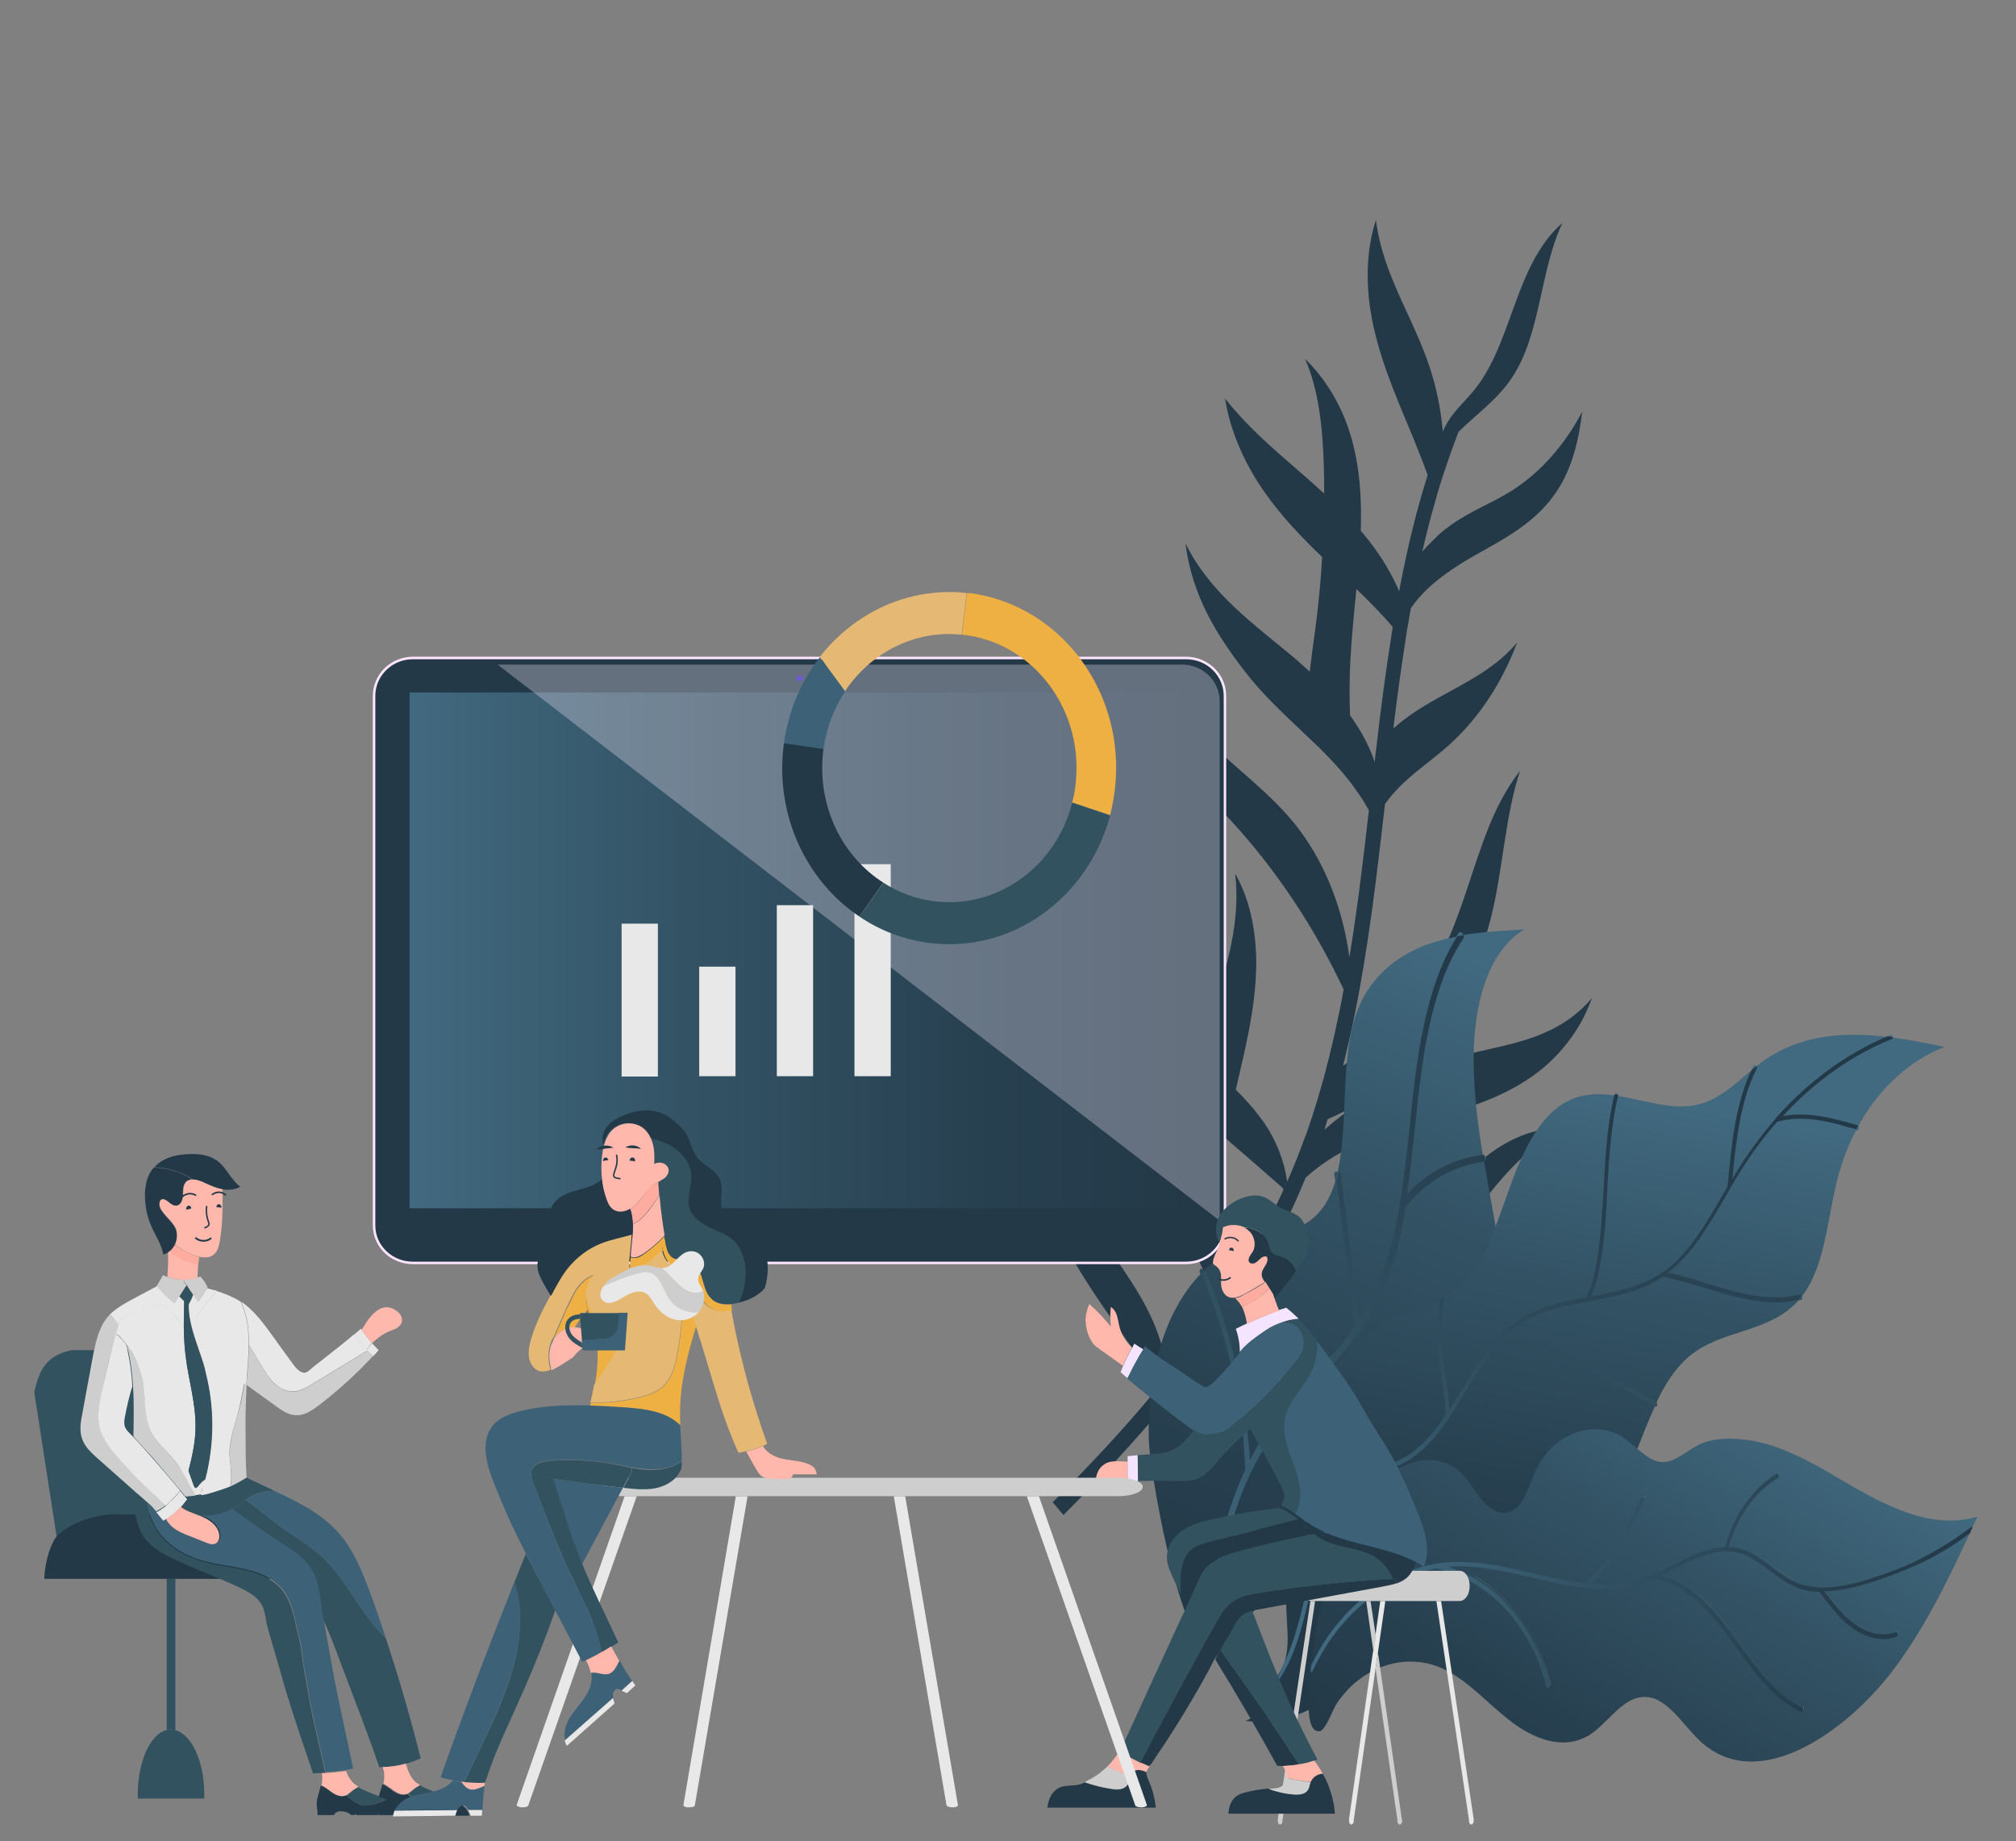 <svg xmlns="http://www.w3.org/2000/svg" xmlns:xlink="http://www.w3.org/1999/xlink" id="Livello_1" x="0px" y="0px" viewBox="0 0 600 548" style="enable-background:new 0 0 600 548;" xml:space="preserve"><rect x="0" y="0" width="600" height="548" fill="#808080" stroke="none"/><style type="text/css">	.st0{fill:#233948;}	.st1{fill:url(#SVGID_1_);}	.st2{fill:url(#SVGID_00000103973929695507110400000006535335405249003915_);}	.st3{fill:url(#SVGID_00000150813708103376415840000008106918465575499688_);}	.st4{fill:url(#SVGID_00000026842282983501245030000000440083490205667712_);}	.st5{fill:url(#SVGID_00000078752698758480940400000001954564224558068879_);}	.st6{fill:url(#SVGID_00000174562758242197125800000018062855502837788302_);}	.st7{fill:#6D5BD3;}	.st8{fill:none;stroke:#FFE5FF;stroke-width:1.478;stroke-miterlimit:10;}	.st9{fill:url(#SVGID_00000125567486112600699000000014053284675951466165_);}	.st10{opacity:0.3;fill:#FFF1FF;}	.st11{fill:#E8E8E8;}	.st12{fill:#325260;}	.st13{fill:#E5B973;}	.st14{fill:#3D6277;}	.st15{fill:#EEB042;}	.st16{fill:#FFD8FF;}	.st17{fill:#CECECE;}	.st18{fill:#FFB8AB;}	.st19{fill:#F5E4FF;}	.st20{fill:#FFACA0;}	.st21{fill:none;stroke:#233948;stroke-width:0.408;stroke-linecap:round;stroke-linejoin:round;stroke-miterlimit:10;}	.st22{fill:none;stroke:#233948;stroke-width:0.458;stroke-linecap:round;stroke-linejoin:round;stroke-miterlimit:10;}	.st23{fill:none;stroke:#233948;stroke-width:0.427;stroke-linecap:round;stroke-linejoin:round;stroke-miterlimit:10;}	.st24{fill:none;stroke:#233948;stroke-width:0.463;stroke-linecap:round;stroke-linejoin:round;stroke-miterlimit:10;}	.st25{fill:none;stroke:#233948;stroke-width:0.526;stroke-linecap:round;stroke-linejoin:round;stroke-miterlimit:10;}	.st26{fill:none;stroke:#233948;stroke-width:0.424;stroke-linecap:round;stroke-linejoin:round;stroke-miterlimit:10;}</style><g>	<path class="st0" d="M376.4,334.4c-2.6-3.7-5.5-7-8.6-10.1c2.6-11.3,5.5-22.7,6-34.4c0.5-10.4-1.3-21.4-6.2-29.9  c1.7,13.8-2.4,28.3-7.1,41.4c-1.4,3.9-2.9,7.9-4.3,11.9c-0.3-0.3-0.6-0.6-0.9-0.9c-14.1-14.6-24.2-34.6-28.5-56.3  c-2,9-3.2,18.2-1.9,27.3c1.3,8.8,5,17,9.6,24.1c5,7.6,11,13.9,17.4,19.8c-1.8,7.2-2.8,14.4-2.4,21.9c0.9,14.3,7.2,26.5,13.8,38.7  c1.5-2.3,3-4.5,4.4-6.9c-1.3-5.3-2.8-10.5-3.7-15.9c-1.3-8.7-0.7-17.6,0.8-26.3c5.7,4.9,11.3,9.8,17,14.8c0.1,0.3,0.2,0.5,0.2,0.7  c0.4-0.8,0.7-1.6,1.1-2.4C382.3,345.6,379.8,339.4,376.4,334.4z"></path>	<path class="st0" d="M437.3,369.7c-1.5,0.1-3,0.2-4.4,0.2c0.7-1.1,1.5-2.2,2.2-3.3c8.3-12.4,18-24.6,30-30.8  c-8.3-0.4-16.9,3.4-23.8,9.2c-7.8,6.5-13.9,15.4-19.9,24.3c-6.7-0.6-13.5-1.5-20.2-1.5c-4.6,0-9.4,0.4-14,1.6  c-3.3,0.8-6.5,2-9.5,3.7c2.3-4.1,4.4-8.3,6.5-12.6c1.6-3.3,2.9-6.5,4.4-10l0.1-0.1l0,0c8.7-7.9,19.5-12.1,30.2-15.4  c12.6-3.8,25.7-6.7,36.9-14.5c7.8-5.4,14.6-13.7,18-23.5c-3.7,4.5-8.5,7.9-13.5,10.1c-8.3,3.8-17.3,4.9-25.9,7.3  c-9.4,2.6-18.5,6.7-27.1,12.1c17.6-11.9,31.5-31.9,36.9-55.3c3.2-13.8,3.9-28.8,8.2-41.8c-3.8,4.9-6.9,10.7-9.3,16.7  c-4.4,10.9-7.3,22.6-12,33.3c-7,16-18.1,29.3-31.4,37.8c-1.4,5.4-2.9,10.7-4.6,15.9c3.3-1.4,6.6-3.1,9.7-5  c-3.7,2.5-7.2,5.1-10.6,8.1c0.3-1.1,0.6-2,0.9-3c1.7-5.2,3.2-10.5,4.6-15.9c1.3-5.3,2.5-10.5,3.6-15.9c2-10,3.6-20.1,5-30.2  c0.2-1,0.3-2.1,0.4-3.1c0.9-6.4,1.6-12.9,2.4-19.3c0.4-3.2,0.7-6.4,1.1-9.5l0,0c5.1-7.3,12.6-11.8,19-17.5  c8.8-7.9,15.8-18.5,20.3-30.5c-2.2,2.5-4.6,4.8-7.1,6.6c-8.5,6.4-18.3,9.9-26.8,16.5c-1,0.7-1.9,1.6-2.9,2.4  c-0.8,6.6-1.6,13.2-2.3,19.8c0,0.5-0.1,0.9-0.2,1.4c0.1-0.5,0.1-0.9,0.2-1.4c0.7-6.6,1.5-13.2,2.3-19.8c1-8.6,2.2-17.1,3.5-25.6  c0.3-2.3,0.7-4.5,1.1-6.7l0,0c0.2-1.2,0.4-2.3,0.6-3.5c2.9-4.2,6.7-7.6,10.8-10.5c2.5-1.8,5.1-3.4,7.7-4.9  c9.2-5.2,19-10.1,25.2-19.8c4.3-6.7,6.3-14.8,7.3-23.3c-5.1,9.8-12.4,18.1-20.9,23.5c-5.9,3.7-12.3,6.1-18.1,10.2  c-0.8,0.6-1.6,1.2-2.4,1.8c-1.1,0.9-2.2,2-3.3,3.1c-1,1-2,2-2.9,3.1c1.2-5.2,2.5-10.4,4-15.5c0.7-2.6,1.5-5.1,2.3-7.6c0,0,0,0,0,0  c0,0,0,0,0,0l0,0c1.4-4.2,2.9-8.5,4.5-12.6c0,0,0,0,0,0l0,0c5.4-5.3,11.6-9.6,15.9-16.1c8.6-12.9,8.3-32,15-46  c-5.9,4.9-10,13.1-13,21.1c-3.8,9.9-6.8,20.6-13.1,28.4c-2.2,2.8-4.8,5.1-6.9,8c-0.1,0.1-0.2,0.2-0.3,0.4c-0.9,1.3-1.7,2.7-2.3,4.2  c0-0.1,0-0.1,0-0.2l0,0c-0.6-6.6-1.9-13.1-4-19.3c-3.2-9.7-8.2-18.4-11.8-27.9c-1.9-4.9-3.4-10.2-4.1-15.6  c-2.7,8.2-3,17.7-1.7,26.4c2.1,13.8,7.8,26.3,13,38.9c1.4,3.5,2.8,7,4.1,10.6c-3.3,10.4-5.9,21.2-8,32c-0.2,0.9-0.3,1.7-0.5,2.6  c-0.1-0.3-0.3-0.7-0.4-1c-1.9-4.2-4.2-8.1-6.8-11.7c-1.3-1.8-2.7-3.6-4.2-5.3c0.3-9.9-0.3-19.6-3.2-29c-2.7-8.7-7.4-16.4-13.4-22.2  c4.2,9.5,5.3,21.2,5.6,32.2c0.1,2.6,0.1,5.2,0.1,7.9c-3.9-3.6-8-7.1-12-10.6c-6.2-5.4-12.3-11.1-17.5-17.7  c1.6,10.2,6.1,19.8,11.7,27.8c5.1,7.3,11,13.4,17.2,19.4c-0.4,7.1-1.1,14.1-2,21.1c-0.6,4.3-1.2,8.7-1.7,13c1.1,1,2.1,2,3.2,3.1  c1.9,1.9,3.7,3.9,5.4,5.9c-1.7-2.1-3.5-4.1-5.4-5.9c-1-1-2.1-2.1-3.2-3.1c-1.5-1.4-3.1-2.8-4.6-4.1c-11.9-10-25-19.1-32.4-34.1  c2,15.3,8.8,26.6,17.6,38c5.5,7.2,12,13.1,18.3,19.1c1.4,1.4,2.9,2.7,4.3,4.1c3.7,3.7,7.4,7.7,10.5,12.1c0,0,0,0,0,0  c0,0.1,0.1,0.2,0.1,0.2c1.4,1.9,2.7,3.9,3.8,6c-0.5,4-0.9,8-1.4,12l0,0c-0.5,4-1,8-1.5,12.1c-0.9,6.6-1.8,13.1-2.9,19.6l0,0l0,0  l0,0l0,0c-2-15-7.7-29.2-16.5-40c-7.4-9-16.5-15.6-24.7-23.6c-6.8-6.7-13-14.8-15.9-24.6c-1.8,7.5-0.4,16.4,2.9,23.4  c4.7,9.7,12.2,16.8,19.1,24.3c13.3,14.5,24.6,31.4,33.4,50.1l0,0c-1.6,8.8-3.6,17.6-5.9,26.2c-1.4,4.9-2.8,9.8-4.5,14.7  c-0.4,1.3-0.9,2.6-1.4,3.8c-1.6,4.4-3.3,8.7-5.2,12.9c-0.3,0.8-0.7,1.6-1.1,2.4c-4.2,9.3-9.1,18.3-14.4,26.8  c-1.4,2.3-2.9,4.6-4.4,6.9c-2.3,3.5-4.7,6.9-7.2,10.3c-0.3,0.4-0.6,0.8-0.9,1.2c-1.3,1.7-2.6,3.4-3.8,5.1c-1.2,1.6-2.4,3.1-3.6,4.6  l0,0c-0.6-5.7-2.2-11.3-4.4-16.3c-5-11.3-12.9-20.5-19.4-30.6C312.8,345,305.2,324.5,302,303c-3.1,16.2,0.6,32.7,6.1,48.1  c5.8,16.1,14.7,30.2,24.2,43.5c4.2,6,8.6,12,12,18.8l0,0c-9.9,12-20.4,23.2-31,33.7l3.2,3.8c10.2-10.2,20.3-20.9,30-32.5  c0.5-0.6,0.9-1.1,1.4-1.7l0,0c0.9-1,1.7-2,2.5-3.1c1.8-2.3,3.6-4.6,5.4-7c3.5-4.5,6.8-9.2,10-14c0.5-0.7,0.9-1.4,1.4-2.1  c0.6-0.9,1.3-1.9,1.9-2.8c0.1,0.6,0.2,1.1,0.3,1.7c11.7-6.1,24.8-8.6,37.5-7.1c1.8,0.2,3.6,0.5,5.3,0.8  c-5.4,7.5-11.3,14.4-18.4,19.2c-6,4.1-12.9,6.4-19.8,7l0,0c-6.1,0.5-12.3-0.4-18.2-2.7c-1.8,2.4-3.6,4.7-5.4,7  c8.4,3.9,17.7,5.3,26.7,4.3c9.2-1,18.3-4.6,26-10.6c7.7-6,14-13.9,19.9-22.4c4.1,0.5,8.2,0.6,12.3-0.4c8.1-1.9,15.3-7.9,20.7-15.5  c1.9-2.7,3.6-5.7,5.2-8.7C454.5,366.2,445.7,369.1,437.3,369.7z M408.3,224.5c-1.7-4.2-3.9-8-6.5-11.6l0,0  c-0.2-5.5-0.2-11.1,0.1-16.6c0.4-6.9,1.1-14,1.8-21c3.7,3.6,7.4,7.3,10.8,11.3c-0.1,0.7-0.2,1.3-0.3,2l0,0  c-1.8,11.3-3.3,22.7-4.6,34.1c-0.2,1.4-0.3,2.8-0.5,4.2C408.9,226,408.6,225.2,408.3,224.5z"></path>	<g>					<linearGradient id="SVGID_1_" gradientUnits="userSpaceOnUse" x1="-12338.69" y1="-7043.863" x2="-12478.504" y2="-6958.241" gradientTransform="matrix(0.839 -0.836 1.188 1.192 19127.488 -1646.279)">			<stop offset="0" style="stop-color:#41697F"></stop>			<stop offset="0.357" style="stop-color:#335365"></stop>			<stop offset="0.747" style="stop-color:#274050"></stop>			<stop offset="1" style="stop-color:#233948"></stop>		</linearGradient>		<path class="st1" d="M435.3,277.8c-0.4-0.4-0.9-0.5-1.2-0.1c-0.2,0.3-0.5,0.7-0.7,1.1c-3.2,0.6-6.2,1.4-9.2,2.5   c-9.1,3.5-17.1,10.1-20.7,20.8c-4.6,13.5-2.2,32.7-5.4,46.7c-0.1-0.1-0.2,0-0.3-0.1c-0.4-0.1-0.7,0.2-0.7,0.8   c0.1,0.7,0.2,1.4,0.3,2.1c-1.1,3.7-2.7,7-5.1,9.5c-6,6.5-15.6,7-23.6,10.3c-3.9,1.6-7.3,3.9-10.4,6.7c-0.3-0.3-0.6-0.6-0.9-0.5   c-0.4,0.2-0.5,0.7-0.3,1.2c0.1,0.1,0.1,0.3,0.2,0.4c-10.6,10.9-15.9,29.3-15.4,49.4c0.2,8,8.4,57.3,17.7,62.8c0,0,0,0.1,0,0.1   c0,0.5,0.4,1.1,0.8,1.3c0,0,0,0,0,0c0.5,0.2,0.8-0.1,0.8-0.6c0-0.1,0-0.2,0-0.3c1.2,0.1,2.5-0.8,3.7-2.6   c12.9-19.3,31.4-23.5,50.8-32.2c0.5-0.3,1.1-0.5,1.6-0.8c0.3,0.2,0.7,0.3,1,0.5c0.5,0.3,0.8-0.1,0.9-0.6c0-0.2,0-0.5-0.2-0.7   c9.8-5,18.6-12.2,24.2-22.7c0,0,0.1,0.1,0.1,0.1c0.4,0.3,0.9,0.2,1-0.3c0.1-0.4-0.1-0.9-0.4-1.3c1.4-2.8,2.5-5.9,3.4-9.2   c3.9-15,1.9-33.4-1.2-51.5c-1.4-8.2-3-16.6-4.4-24.9c0,0,0.1-0.1,0.1-0.1c0.4,0,0.6-0.5,0.4-1.1c-0.2-0.5-0.5-0.9-0.9-0.8   c-1.5-9.1-2.6-18.1-2.7-26.8c-0.3-17.3,4-33.7,15.1-40.3c-6.2,0.4-12.4,0.7-18.4,1.7C435.5,278.1,435.4,277.9,435.3,277.8z"></path>					<linearGradient id="SVGID_00000164506555608194169190000010208848942497048960_" gradientUnits="userSpaceOnUse" x1="-12336.484" y1="-7041.84" x2="-12476.939" y2="-6955.825" gradientTransform="matrix(0.839 -0.836 1.188 1.192 19127.488 -1646.279)">			<stop offset="0" style="stop-color:#233948"></stop>			<stop offset="0.253" style="stop-color:#274050"></stop>			<stop offset="0.643" style="stop-color:#335365"></stop>			<stop offset="1" style="stop-color:#41697F"></stop>		</linearGradient>		<path style="fill:url(#SVGID_00000164506555608194169190000010208848942497048960_);" d="M435.6,278.3c0.1,0.3,0.1,0.7,0,0.9   c-6.2,9.1-10.3,22.4-12.7,40.8c-0.7,5.2-1.3,10.6-1.8,15.8c-0.7,6.5-1.4,13.1-2.3,19.6c5.9-6.5,13.9-10.7,22.7-11.7   c0.1,0,0.1,0,0.2,0c0.1,0.6,0.2,1.4,0.4,2c-9.5,1.1-17.9,6-23.8,13.7c-1.8,11.3-4.3,19.8-7.7,27c-1.6,3.3-3.6,6.6-6.1,10.1   c-3.7,5.1-8,9.8-12.2,14.3c-1,1-2,2.1-2.9,3.1c17-1.9,36.7,4.2,54.7,17.3c0.1,0.1,0.1,0.1,0.2,0.2c-0.3,0.5-0.5,1-0.7,1.5   c-18.7-13.5-39.2-19.4-56.4-16.4c-3.1,3.5-5.5,6.4-7.6,9.3c-2.8,3.9-5.3,8.3-7.6,13c-2.8,6-5.1,12.7-6.8,19.7   c13.5-11.6,33.6-13,53.6-3.5c0.2,0.1,0.4,0.3,0.6,0.6c-0.6,0.3-1.2,0.6-1.7,0.8c-20.1-9.2-40.4-7-53.3,5.8   c-2,9.4-2.9,19.4-2.8,29.8c-0.6,0-1.1-0.2-1.6-0.5c-0.1-10.6,0.9-20.9,2.9-30.6c1.8-8.4,4.3-16.3,7.7-23.4   c-0.6-18.9-5-39-12.9-58.2c0.3-0.4,0.7-0.8,1.1-1.1c0.1,0.1,0.1,0.2,0.2,0.4c7.6,18.5,12,37.7,13,56c1.9-3.7,4-7.3,6.3-10.5   c2.1-3,4.6-6,7.8-9.6c1.7-1.9,3.4-3.7,5.1-5.5c4.1-4.4,8.3-8.9,11.9-14c-0.2-3.9-0.7-8.1-1.2-11.7l-0.1-0.5   c-1.3-10.4-2.7-20.8-4-31.2c0.3-0.9,0.6-1.8,0.7-2.8c0.3,0.3,0.6,0.7,0.6,1.1c1.4,11.1,2.8,22.2,4.2,33.2l0.1,0.5   c0.3,2.8,0.7,6,1,9.1c1.8-2.7,3.3-5.3,4.6-8c3.4-7,5.8-15.5,7.7-26.7c1.2-7.5,2.1-15.5,2.9-23.2c0.5-5.3,1.1-10.6,1.8-15.8   c2.4-18,6.4-31.2,12.3-40.3C434.2,278.6,434.9,278.4,435.6,278.3z"></path>	</g>	<g>					<linearGradient id="SVGID_00000034804246828268390370000017528134311044756150_" gradientUnits="userSpaceOnUse" x1="-10520.803" y1="4430.513" x2="-10521.846" y2="4592.147" gradientTransform="matrix(0.984 0.18 -0.18 0.984 11637.988 -2139.414)">			<stop offset="0" style="stop-color:#41697F"></stop>			<stop offset="0.357" style="stop-color:#335365"></stop>			<stop offset="0.747" style="stop-color:#274050"></stop>			<stop offset="1" style="stop-color:#233948"></stop>		</linearGradient>		<path style="fill:url(#SVGID_00000034804246828268390370000017528134311044756150_);" d="M408.4,491.2c4.3-7.2,6.9-15.7,10.8-23.2   c3.9-7.6,9.4-14.7,16.5-16.3c2-0.5,4.1-0.5,6.1-0.2c0.5,0.1,1.1,0.2,1.6,0.3c7.6,1.6,15.2,6.6,22.9,5c9.5-2,15.9-13.2,20.3-23.8   c1.9-4.8,3.8-9.8,5.9-14.4c0.3,0.1,0.6,0,0.7-0.3c0.1-0.3,0-0.7-0.2-0.9c2.5-5.4,5.6-10.2,9.7-13.7c9.8-8.2,23.7-6.8,32.5-16.6   c0.3-0.1,0.5-0.1,0.8-0.2c0.3-0.1,0.5-0.4,0.4-0.8c0-0.2-0.1-0.2-0.1-0.3c7.2-9.4,7.5-23.8,10.9-36.2c1.3-4.6,3-9.1,5.2-13.2   c0.1,0,0.1,0,0.2,0c0.3,0.1,0.6-0.1,0.6-0.5c0.1-0.3,0-0.5-0.2-0.7c6.1-11.1,15.4-19.7,25.7-23.6c-5-1.1-10.2-2.1-15.4-2.8   c0-0.1,0-0.2,0-0.3c-0.1-0.4-0.4-0.5-0.7-0.4c-0.4,0.2-0.8,0.3-1.1,0.5c-12.8-1.5-25.5-0.7-36.6,7.1c-0.8,0.5-1.5,1.1-2.2,1.7   c0-0.1-0.1-0.2-0.2-0.3c-0.3-0.2-0.6-0.1-0.7,0.3c-0.2,0.4-0.4,0.8-0.6,1.2c-4.4,3.7-8.7,7.7-13.7,9.5c-8.4,3.1-17.2-0.6-25.9-1.9   c0.1-0.3-0.1-0.7-0.4-0.8c-0.3-0.1-0.6,0.1-0.7,0.5c0,0,0,0.1,0,0.1c-4.5-0.6-9-0.6-13.3,1.4c-9.1,4.2-14.3,15.9-18.2,26.9   c-3.9,11-7.7,22.9-15.8,29.6c-1.1,1-2.3,1.8-3.5,2.5c-0.1-0.2-0.2-0.4-0.4-0.4c-0.3,0-0.6,0.2-0.6,0.6c0,0.2,0,0.3,0,0.4   c-5.5,2.9-11.6,4.2-17.1,7.2c-11.7,6.3-20.1,19.8-24.5,34.8c-0.3-0.1-0.6,0-0.7,0.4c0,0.1-0.1,0.2-0.1,0.3c0,0.7,0,1.5,0,2.2   c-0.5,1.8-0.9,3.6-1.3,5.4c-2.9,14.8-2.8,30.1-2,45c0.3,5.1,0.6,8.8-1,13.3c-0.8,1.6-1.7,3-2.6,4.4c0,0-0.1,0.1-0.1,0.1   c-0.1,0.2-0.1,0.4,0,0.5c0,0.1,0.1,0.3,0.2,0.3c-2.6,4.9-6.7,11.6-9.2,11.2C384.5,514.2,399.8,505.8,408.4,491.2z"></path>					<linearGradient id="SVGID_00000052785138470584601290000018186427609779310243_" gradientUnits="userSpaceOnUse" x1="-10528.242" y1="4430.417" x2="-10529.285" y2="4592.058" gradientTransform="matrix(0.984 0.18 -0.18 0.984 11637.988 -2139.414)">			<stop offset="0" style="stop-color:#233948"></stop>			<stop offset="0.253" style="stop-color:#274050"></stop>			<stop offset="0.643" style="stop-color:#335365"></stop>			<stop offset="1" style="stop-color:#41697F"></stop>		</linearGradient>		<path style="fill:url(#SVGID_00000052785138470584601290000018186427609779310243_);" d="M563.4,308.7L563.4,308.7   c0,0.3-0.2,0.5-0.3,0.5c-11.9,4.8-23.1,12.7-32.5,23c5.9-1.2,12.2,0,17.1,1.3l2,0.5c1.1,0.3,2.2,0.6,3.2,0.9   c0.1,0,0.2,0.1,0.2,0.1c-0.3,0.4-0.5,0.8-0.6,1.1c-1-0.3-2.1-0.5-3.1-0.8l-2-0.6c-5.3-1.4-12.3-2.7-18.5-0.8   c-3.8,4.3-7.3,9-10.4,13.9c-1.1,1.7-2.2,3.6-3.5,5.8l-1.5,2.6c-4.9,8.4-9.9,17.1-17.1,22.6c3.5,0.7,7,1.7,10.5,2.8l0.8,0.3   c7.1,2.2,14.4,4.4,21.8,4.2c2.1,0,4.2-0.3,6.2-0.8c0.2,0,0.4,0,0.5,0.2c-0.3,0.4-0.6,0.8-0.9,1.2c0,0.1-0.1,0.1-0.2,0.2   c-1.8,0.4-3.7,0.6-5.6,0.7c-7.5,0.2-15-2.1-22.1-4.3l-0.8-0.2c-3.9-1.2-7.8-2.3-11.7-3.1c-6.6,4.5-14.3,5.9-21.8,7.3l-0.7,0.1   c-7.2,1.3-15.4,2.9-22.1,8.2c-1.2,0.9-2.3,2-3.4,3.2c3-0.5,6.1-0.4,9.3,0.3c6.2,1.3,11.9,4.5,17.4,7.5l19.3,10.6c0,0,0,0,0.1,0.1   c-0.2,0.4-0.4,0.8-0.5,1.2l-19.3-10.6c-5.4-3-11.1-6.1-17.2-7.4c-3.7-0.8-7.3-0.7-10.5,0.1c-3.5,4.1-6.6,9-9.5,13.8   c-1.5,2.4-3,4.9-4.6,7.3l0,0c-3.2,4.9-7.8,10.8-14,13.9c-1,0.5-2,0.9-3.1,1.3c3.8-0.1,7.6,0.6,11.2,2c6,2.3,11.8,6.3,17.8,12.3   c0.1,0.1,0.2,0.4,0.2,0.6c-0.5-0.1-1.1-0.2-1.6-0.3c-5.6-5.5-11.1-9.2-16.7-11.4c-5.7-2.1-11.9-2.5-17.5-1c0,0,0,0,0,0   c-2.6,1-5.9,2.7-7.9,6.4c-3.7,6.9-6.3,15-7.8,20.6c-0.3,1-0.5,2-0.8,2.9c-0.5,1.9-0.9,3.7-1.4,5.6c-1.3,5.8-2.8,11.8-5,17.4   c-1.3,3.3-2.9,6.2-4.6,8.6c-0.1,0.1-0.2,0.3-0.3,0.3c-0.1,0-0.3,0-0.4,0c0,0,0,0-0.1-0.1c1-1.9,1.8-3.5,2.1-4.4   c0.2-0.4,0.3-0.7,0.4-1c0.6-1.3,1.3-2.6,1.8-4c2.2-5.5,3.6-11.4,4.9-17.2c0.5-1.9,0.9-3.8,1.4-5.6c0.2-0.9,0.5-1.8,0.7-2.8   c-3.1-10.9-4.7-22.4-4.5-34.1c0.2-1,0.5-1.9,0.8-2.8c0,0,0,0,0,0c0.2,0.1,0.3,0.4,0.3,0.7c-0.3,11.8,1.1,23.2,4,34.1   c1.6-5.5,4-12.7,7.4-19c2.2-4,5.7-5.8,8.5-6.9c0,0,0.1,0,0.1,0c0,0,0,0,0,0l0,0c1.3-0.5,2.7-0.9,4-1.4c2-0.6,3.9-1.2,5.6-2.1   c5.9-2.9,10.1-8.3,13.4-13.2c-0.1-3.3-0.6-6.7-1.1-10c-0.3-1.9-0.6-3.9-0.8-5.9c-0.6-6-0.6-12.2,0.1-18.3c0.4-0.2,0.7-0.4,1.1-0.6   c0.1,0.1,0.1,0.2,0.1,0.4c-0.7,6.2-0.8,12.3-0.1,18.3c0.2,1.9,0.5,3.9,0.8,5.8c0.4,2.9,0.8,5.8,1,8.6c1.2-1.9,2.5-3.9,3.7-5.9   c3-4.9,6.1-10,9.7-14.2c1.7-1.9,3.3-3.5,5-4.8c6.9-5.5,15.1-7,22.3-8.4c1-2,1.9-4.4,2.5-7.3c1.8-8.3,2.2-17.1,2.7-25.5   c0.2-3.2,0.3-6.4,0.6-9.7c0.5-7.1,1.4-12.8,2.6-17.9c0.3,0.1,0.7,0.1,1.1,0.2c0,0,0,0,0,0.1c-1.2,5-2,10.7-2.6,17.7   c-0.3,3.2-0.4,6.5-0.6,9.6c-0.4,8.5-0.9,17.3-2.7,25.8c-0.6,2.6-1.3,4.9-2.2,6.8c7.3-1.4,14.8-2.8,21.2-7.2   c0.2-0.1,0.5-0.3,0.7-0.4c7.3-5.3,12.4-14.2,17.3-22.7l1.4-2.4l0.4-3.8c0.8-8.1,1.7-16.4,4.2-24.3c0.7-2.3,1.6-4.6,2.6-6.6   c0.5-0.4,1-0.8,1.6-1.2c0.1,0.1,0.1,0.3,0.1,0.4c0,0,0,0.1-0.1,0.2c-1.2,2.4-2.3,5-3.1,7.7c-2.4,7.7-3.3,16-4.1,24l-0.1,1.3   c0.8-1.4,1.5-2.6,2.2-3.7c3.2-5,6.8-9.8,10.6-14.2c0,0,0-0.1,0-0.1c9.6-10.9,21.1-19.3,33.4-24.5   C562.2,308.5,562.8,308.6,563.4,308.7z"></path>	</g>	<g>					<linearGradient id="SVGID_00000107584437484888134280000011227582002956560568_" gradientUnits="userSpaceOnUse" x1="663.326" y1="987.168" x2="818.54" y2="987.168" gradientTransform="matrix(-0.51 0.86 -0.86 -0.51 1708.808 344.996)">			<stop offset="0" style="stop-color:#41697F"></stop>			<stop offset="0.357" style="stop-color:#335365"></stop>			<stop offset="0.747" style="stop-color:#274050"></stop>			<stop offset="1" style="stop-color:#233948"></stop>		</linearGradient>		<path style="fill:url(#SVGID_00000107584437484888134280000011227582002956560568_);" d="M567.5,466.8c-7.7,3.1-16.5,6.3-24.5,6.5   c2.6,3.4,5.4,6.9,8.7,9.5c1,0.8,2.1,1.4,3.1,1.9c-1.1-0.5-2.2-1.2-3.2-2c-3.3-2.5-6-6-8.7-9.5C550.9,473,559.7,469.8,567.5,466.8   c6.5-2.7,12.9-6.4,18.8-10.8c0.3-0.6,0.5-1.2,0.8-1.8c0,0,0.1,0,0.1,0c0.4-0.9,0.9-1.9,1.3-2.8c-13.9,4.1-27.8-3.5-40.4-10.9   c-5.5-3.3-11.1-6.5-17-8.9c-3.1-1.3-6.3-2.2-9.6-2.8c-4.2-0.7-9.1-1-13.4,0.2c-4.2,1.1-7.6,5-11.8,6c-4.8,1.1-8.6-3.9-12.8-6.9   c-8.6-6.1-21.5-1.5-26.4,9.5c-2.1,4.6-3.5,10.7-7.6,12.3c-3,1.2-6.2-0.8-8.4-3.4c-2.2-2.6-3.9-5.9-6.3-8.2   c-5.2-5.1-13.2-4.7-19.3-0.7c-6.1,4-10.6,10.9-14.2,18.1c-5.9,12-9.6,25.3-11,39c0,0.1-0.1,0.2-0.1,0.3c0,0.1,0,0.2,0,0.3   c-0.2,0.3-0.3,0.7-0.5,1c-0.2,0.3-0.1,0.7,0.1,0.8c0,0,0,0,0.1,0c0,0.1,0.1,0.1,0.2,0.1c0,0,0,0,0-0.1c0.2,0,0.3-0.1,0.4-0.3   c1.7-3.7,3.7-7.1,6-10.3c7.8-10.9,19.1-18.3,30.9-20.3c2.8,0.6,5.6,1.6,8.2,2.9c-2.6-1.2-5.4-2.2-8.1-2.8   c-11.8,2-23,9.4-30.9,20.3c-2.3,3.2-4.3,6.7-6,10.3c-0.1,0.2-0.4,0.4-0.5,0.3c-0.1,0.7-0.1,1.3-0.2,2c-0.2,2.9-1.9,17,3,16   c1.7-0.4,3.8-6.6,5-8.3c2-2.9,4.4-5.5,7.1-7.4c6.8-5,15.3-6.3,22.7-3.6c8,3,14.3,10.4,21.3,15.9c7,5.6,16.2,9.4,24,4.6   c5.4-3.4,9.5-10.7,15.6-11.3c7.1-0.8,11.8,7.8,17.3,13c17.5,16.4,43.7-3.2,56.8-20.1c9.6-12.4,16.8-27.1,23.7-42   C580.5,460.4,574.1,464.1,567.5,466.8z M498.5,466.4c-1.3,0.7-2.7,1.3-4.1,1.9c0,0-0.1,0-0.1,0c1.4-0.6,2.7-1.3,4.1-2   c5.1-2.6,10.3-5.2,15.4-5.2c1.3,0,2.6,0.1,3.8,0.5c0.9,0.2,1.7,0.6,2.5,0.9c-0.8-0.4-1.6-0.7-2.4-0.9c-1.2-0.4-2.5-0.5-3.8-0.5   C508.8,461.2,503.5,463.8,498.5,466.4z M541.4,473.2L541.4,473.2c-2.8,0-5.4-0.6-7.5-1.6c0,0,0,0,0,0   C536,472.5,538.5,473.1,541.4,473.2z M527.5,465.8c2.2,1.6,4.4,3.3,6.8,4.4c0,0,0,0,0,0C531.8,469.1,529.6,467.4,527.5,465.8   c-2.3-1.7-4.6-3.4-7-4.5C523,462.5,525.3,464.2,527.5,465.8z M529.5,438.5c0.1,0.3,0,0.7-0.3,0.9c-6.1,3.7-11.1,10.2-13.7,17.8   c-0.3,0.9-0.6,1.8-0.8,2.6c0,0-0.1,0-0.1,0c0.2-0.9,0.5-1.8,0.9-2.7c2.6-7.6,7.6-14.1,13.7-17.8   C529.4,439.2,529.5,438.8,529.5,438.5c-0.1-0.2-0.2-0.3-0.3-0.3c0,0,0,0,0.1,0C529.3,438.2,529.4,438.3,529.5,438.5z M489.5,446.1   c-3.6,7-7.2,14.3-12,20.4c-1.2,1.5-2.5,3-3.8,4.3c0,0-0.1,0-0.1,0c1.3-1.3,2.6-2.8,3.8-4.3C482.2,460.3,485.9,453,489.5,446.1   c0-0.4,0-0.8-0.3-0.9c0,0,0.1,0,0.1,0C489.6,445.3,489.6,445.7,489.5,446.1z M461,501.7c-0.2,0.1-0.4,0-0.5-0.1c0,0,0,0,0,0   C460.6,501.7,460.7,501.7,461,501.7c0.2-0.2,0.3-0.6,0.3-0.9c-2.9-11.6-9.1-21.7-17.5-28.3c-1.9-1.5-4-2.8-6.1-4   c2.2,1.1,4.3,2.5,6.2,4c8.3,6.6,14.5,16.7,17.5,28.3C461.4,501.2,461.3,501.6,461,501.7z M492.3,469.3c-1,0.4-1.9,0.8-2.9,1.1   c-5.1,1.8-10.7,2.3-17.2,1.6c0,0,0,0,0,0c0,0-0.1,0-0.1,0c-5.4-0.5-10.8-1.8-16.1-3.1c-8.1-1.9-16.5-3.8-24.8-3.2c0,0-0.1,0-0.1,0   c8.3-0.6,16.7,1.3,24.9,3.2c5.3,1.2,10.8,2.5,16.1,3.1c0,0,0.1,0,0.1,0c0,0,0,0,0,0c6.4,0.6,12.1,0.1,17.2-1.6   C490.3,470.1,491.2,469.7,492.3,469.3c1.6,0.2,3.4,0.7,5.1,1.5C495.7,470,494,469.5,492.3,469.3z M536.1,508.9   C536,508.9,536,508.9,536.1,508.9c0.2,0.1,0.5-0.1,0.6-0.4c0.1-0.4,0-0.7-0.3-0.9c-7.7-3.6-13.3-11.4-18.8-18.9   c-1.1-1.5-2.2-3.1-3.3-4.5c-5.2-6.8-10.1-11.5-15-14c4.9,2.5,9.9,7.2,15.1,14.1c1.1,1.5,2.2,3,3.3,4.5   c5.5,7.5,11.1,15.3,18.8,18.9c0.3,0.1,0.4,0.5,0.3,0.9C536.7,508.9,536.4,509.1,536.1,508.9z M564.4,486.6   c-3.1,1.2-6.6,0.9-10.1-0.8C557.8,487.5,561.3,487.7,564.4,486.6c0.2-0.2,0.4-0.6,0.3-0.9c0-0.2-0.1-0.3-0.2-0.4   c0.2,0.1,0.3,0.2,0.3,0.4C564.9,486.1,564.7,486.5,564.4,486.6z"></path>					<linearGradient id="SVGID_00000041291013448984504340000014762107369129040259_" gradientUnits="userSpaceOnUse" x1="-10803.266" y1="4603.985" x2="-10633.85" y2="4603.985" gradientTransform="matrix(0.934 0.356 -0.356 0.934 12144.326 -9.662)">			<stop offset="0" style="stop-color:#41697F"></stop>			<stop offset="0.357" style="stop-color:#335365"></stop>			<stop offset="0.747" style="stop-color:#274050"></stop>			<stop offset="1" style="stop-color:#233948"></stop>		</linearGradient>		<path style="fill:url(#SVGID_00000041291013448984504340000014762107369129040259_);" d="M586.6,454.5c0.2-0.1,0.4-0.1,0.5,0   c-0.3,0.6-0.5,1.2-0.8,1.8c-5.9,4.5-12.3,8.1-18.9,10.8c-7.7,3.1-16.5,6.3-24.5,6.5c2.6,3.4,5.4,6.9,8.7,9.5   c4.1,3.1,8.7,4.1,12.5,2.7c0.3-0.2,0.6,0.1,0.7,0.4c0.1,0.3-0.1,0.7-0.4,0.9c-4.1,1.6-9,0.5-13.4-2.8c-0.4-0.3-0.9-0.7-1.3-1   c-2.9-2.5-5.4-5.8-7.8-8.9l-0.5-0.6c-2.9-0.1-5.4-0.6-7.6-1.7c-2.5-1.2-4.8-2.9-7-4.6c-3-2.2-5.9-4.4-9.2-5.3   c-1.2-0.4-2.5-0.5-3.8-0.5c-5.1,0-10.4,2.6-15.4,5.2c-1.3,0.7-2.7,1.3-4.1,2c6.5,1.6,13.1,6.8,19.9,15.9c1.1,1.5,2.2,3,3.3,4.5   c5.5,7.5,11.1,15.3,18.8,18.9c0.3,0.1,0.4,0.5,0.3,0.9c-0.1,0.3-0.4,0.5-0.7,0.4c-2.4-1.2-4.7-2.7-6.8-4.5   c-4.7-4.1-8.6-9.5-12.4-14.7c-1.1-1.5-2.2-3-3.3-4.5c-7.4-9.8-14.3-15-21.2-15.9c-1,0.4-1.9,0.8-2.9,1.1   c-5.1,1.8-10.7,2.3-17.2,1.6c0,0,0,0,0,0c0,0-0.1,0-0.1,0c-5.4-0.5-10.8-1.8-16.1-3.1c-8.2-1.9-16.6-3.8-24.9-3.2   c4.5,1.5,8.9,3.7,12.8,6.8c8.3,6.6,14.5,16.7,17.5,28.3c0.1,0.3-0.1,0.7-0.4,0.9c-0.2,0.1-0.4,0-0.5-0.1c-0.1-0.1-0.1-0.2-0.2-0.3   c-2.9-11.3-8.9-21.2-17.1-27.6c-4.6-3.7-10.1-6.2-15.6-7.5c-11.8,2-23,9.4-30.9,20.3c-2.3,3.2-4.3,6.7-6,10.3   c-0.1,0.2-0.4,0.4-0.5,0.3c0-0.8,0.1-1.5,0.2-2.2c1.6-3.3,3.4-6.4,5.5-9.3c4-5.6,8.9-10.3,14.3-13.8c5.4-3.6,11.3-6,17.3-7   c1.1-0.2,2.3-0.4,3.4-0.4c8.5-0.7,17.1,1.3,25.3,3.2c5.2,1.2,10.6,2.5,15.9,3c1.6-1.5,3.1-3.2,4.6-5.1c4.7-6,8.3-13.3,11.8-20.2   c0.1-0.3,0.5-0.4,0.8-0.2c0.3,0.2,0.3,0.6,0.2,0.9c-3.6,7-7.2,14.3-12,20.4c-1.2,1.6-2.5,3-3.8,4.3c5.7,0.4,10.8-0.1,15.5-1.7   c0.9-0.3,1.9-0.7,2.9-1.1c2-0.9,4.1-1.9,6-2.8c5-2.5,10.2-5.1,15.4-5.2c0.3-1.1,0.6-2.1,1-3.2c2.7-7.9,7.9-14.7,14.2-18.6   c0.1-0.1,0.3-0.1,0.5,0c0.1,0.1,0.2,0.2,0.3,0.3c0.1,0.3,0,0.7-0.3,0.9c-6.1,3.7-11.1,10.2-13.7,17.8c-0.3,0.9-0.6,1.8-0.9,2.7   c1.1,0.1,2.2,0.2,3.3,0.5c3.5,1,6.6,3.2,9.5,5.5c2.2,1.7,4.4,3.3,6.8,4.4c2.1,1,4.6,1.5,7.5,1.7c8.1,0.2,17.4-3.2,25.4-6.4   C573.9,463,580.5,459.2,586.6,454.5z"></path>	</g>	<g>		<path class="st7" d="M111.7,364.7V207.1c0-6,5-10.9,11.2-10.9h230.1c6.2,0,11.2,4.9,11.2,10.9v157.5c0,6-5,10.9-11.2,10.9H122.9   C116.7,375.5,111.7,370.7,111.7,364.7z"></path>		<path class="st8" d="M111.7,364.7V207.1c0-6,5-10.9,11.2-10.9h230.1c6.2,0,11.2,4.9,11.2,10.9v157.5c0,6-5,10.9-11.2,10.9H122.9   C116.7,375.5,111.7,370.7,111.7,364.7z"></path>		<path class="st0" d="M111.7,364.7V207.1c0-6,5-10.9,11.2-10.9h230.1c6.2,0,11.2,4.9,11.2,10.9v157.5c0,6-5,10.9-11.2,10.9H122.9   C116.7,375.5,111.7,370.7,111.7,364.7z"></path>					<linearGradient id="SVGID_00000173841984863093973470000008811356885515080885_" gradientUnits="userSpaceOnUse" x1="121.894" y1="282.874" x2="354.106" y2="282.874">			<stop offset="0" style="stop-color:#41697F"></stop>			<stop offset="0.357" style="stop-color:#335365"></stop>			<stop offset="0.747" style="stop-color:#274050"></stop>			<stop offset="1" style="stop-color:#233948"></stop>		</linearGradient>					<rect x="121.9" y="206.1" style="fill:url(#SVGID_00000173841984863093973470000008811356885515080885_);" width="232.2" height="153.5"></rect>		<path class="st10" d="M351.8,197.8c6.2,0,11.2,4.9,11.2,10.9v154.6L148.1,197.8H351.8z"></path>		<path class="st7" d="M237.1,201.9c0,0.5,0.4,0.9,0.9,0.9c0.5,0,0.9-0.4,0.9-0.9c0-0.5-0.4-0.9-0.9-0.9   C237.5,200.9,237.1,201.4,237.1,201.9z"></path>	</g>	<rect x="254.3" y="257.2" class="st11" width="10.8" height="63.1"></rect>	<rect x="231.2" y="269.4" class="st11" width="10.8" height="50.9"></rect>	<rect x="208.1" y="287.7" class="st11" width="10.8" height="32.6"></rect>	<rect x="185" y="274.9" class="st11" width="10.8" height="45.5"></rect>	<g>		<path class="st0" d="M233.2,222.1c-2.5,20.7,6.9,40.2,22.6,50.7l7.1-10.1c-12.4-7.9-19.8-23-17.9-39.1c0-0.3,0.1-0.5,0.1-0.8   l-11.8-1.7C233.3,221.5,233.3,221.8,233.2,222.1z"></path>		<path class="st12" d="M262.9,262.7l-7.1,10.1c6,4.1,13,6.8,20.5,7.8c24.8,3.3,47.5-13.3,54.1-37.9l-11.3-3.8   c-4.8,19-22.3,31.8-41.3,29.3C272.4,267.5,267.4,265.6,262.9,262.7z"></path>		<path class="st13" d="M244,195.5l7.5,10.2c7.6-11.4,20.7-18.3,34.7-16.8l1.5-12.4C270.5,174.6,254.3,182.3,244,195.5z"></path>		<path class="st14" d="M233.3,221.2l11.8,1.7c0.9-6.4,3.2-12.2,6.4-17.1l-7.5-10.2C238.5,202.7,234.7,211.4,233.3,221.2z"></path>		<path class="st15" d="M287.8,176.5l-1.5,12.4c0.3,0,0.6,0.1,1,0.1c20.7,2.7,35.4,22.7,32.8,44.5c-0.2,1.8-0.5,3.6-1,5.3l11.3,3.8   c0.6-2.5,1.1-5,1.4-7.6c3.4-28.7-15.9-54.9-43.2-58.5C288.4,176.6,288.1,176.6,287.8,176.5z"></path>	</g>	<g>		<g>			<path class="st11" d="M438.6,541.6v0.4c0,0.5-0.3,1-0.7,1c-0.4,0-0.7-0.4-0.7-1v-0.3l-9.7-65.2h1.4l9.7,64.9    C438.6,541.5,438.6,541.5,438.6,541.6z"></path>			<polygon class="st16" points="417.6,470.3 417.6,470.7 417.2,467.5 417.2,467.5    "></polygon>			<path class="st17" d="M417.3,541.6v0.4c0,0.5-0.3,1-0.7,1c-0.4,0-0.7-0.4-0.7-1v-0.3l-6.5-45.2l0.7-4.7l7.1,49.6    C417.3,541.5,417.3,541.5,417.3,541.6z"></path>			<path class="st11" d="M412.3,476.5l-2.2,15.3l-0.7,4.7l-6.5,45.2v0.3c0,0.5-0.3,1-0.7,1s-0.7-0.4-0.7-1v-0.4c0-0.1,0-0.1,0-0.2    l7.1-49.6l0.7-4.7l1.5-10.6H412.3z"></path>			<polygon class="st17" points="407.9,476.5 409.5,487.1 408.8,491.8 406.6,476.5    "></polygon>			<path class="st17" d="M390.3,476.5h1.1l-9.7,65.2v0.3c0,0.5-0.3,1-0.7,1c-0.4,0-0.7-0.4-0.7-1v-0.4c0-0.1,0-0.1,0-0.2l9.7-64.9    C390.1,476.5,390.2,476.5,390.3,476.5z"></path>			<polygon class="st16" points="387.7,473.9 387.3,471 387.7,473.5    "></polygon>			<path class="st17" d="M387.3,471l0.3,2.9v-0.4L387.3,471L387.3,471c0.1-0.9,0.4-1.6,0.8-2.2c0.5-0.8,1.3-1.3,2.1-1.3h26.9    l0.4,3.2v-0.4l-0.4-2.8h17.3c1.7,0,3,2,3,4.5c0,1.3-0.3,2.4-0.9,3.2c-0.5,0.8-1.3,1.3-2.1,1.3h-5.6h-1.4h-15.2H411h-3h-1.3h-15.2    h-1.1c-0.1,0-0.2,0-0.3,0c-1.5-0.2-2.7-2.2-2.7-4.5C387.3,471.7,387.3,471.4,387.3,471z"></path>		</g>		<g>			<g>				<g id="XMLID_00000131356039851691287950000006368145353438488478_">					<g>						<path class="st0" d="M336.6,528.4c-0.3,0.7-0.4,1.6-0.7,2.3c-0.4,0.9-1.3,1.5-2.2,1.8c-0.9,0.2-1.9,0.2-2.8,0       c-2.8-0.4-5.4-1.1-8.1-2c-1.3,0.7-2.3,0.8-4,0.9c-1.5,0.1-3.1,0.2-4.3,1.1c-1.1,0.8-1.9,2-2.3,3.3c-0.2,0.7-0.4,1.4-0.5,2.2       L344,538c-0.3-2.6-0.9-5.2-1.9-7.5c-0.5-1.2-1-2.2-0.9-3.1c-1.1-0.5-2.3-0.8-3.2-0.5C337.2,527.2,336.8,527.7,336.6,528.4z"></path>						<path class="st17" d="M323.4,530.1c-0.2,0.1-0.4,0.2-0.6,0.3c2.7,0.9,5.3,1.6,8.1,2c0.9,0.1,1.9,0.2,2.8,0       c0.9-0.2,1.8-0.8,2.2-1.8c0.3-0.7,0.4-1.6,0.7-2.3c-2.4-0.5-4.8-1.4-6.9-2.7c-0.5,0.5-1.1,1.1-1.7,1.5       C326.6,528.4,325,529.2,323.4,530.1z"></path>						<path class="st18" d="M330.6,394.8c-2-2.4-4.1-4.7-6.4-6.7c-0.7,1.7-1.2,3.6-1.1,5.2c0.2,2.8,1.2,6.1,3.4,7.7       c2.6,1.8,5.2,3.7,7.7,5.5c0.8-1.9,1.7-3.7,2.7-5.5c-1.9-1.6-3.2-3.9-3.8-6.4c-0.2-1-0.4-2.1-0.7-3.1c-0.3-1-0.9-2-1.8-2.5       C330.4,390.9,330.4,392.9,330.6,394.8z"></path>						<path class="st18" d="M326.1,440.2c-0.1,0.4-0.1,0.7-0.2,1.1c3.3-0.2,6.6-0.3,9.8-0.4c-0.1-1-0.2-2-0.1-3c0-0.9,0-1.9,0-2.9       c-1.1,0-2.2-0.1-3.2-0.1c-1.5,0-3,0.2-4.1,1.2C327,437,326.4,438.6,326.1,440.2z"></path>						<path class="st18" d="M339.6,524.7c-2.2-1-4.4-2.2-6.4-3.6c-1,1.6-2.2,3.2-3.5,4.5c2.1,1.4,4.4,2.3,6.9,2.7       c0.2-0.6,0.6-1.2,1.4-1.4c1-0.3,2.2,0,3.2,0.5c0.1-0.5,0.4-1.1,1-1.6C341.3,525.4,340.5,525.1,339.6,524.7z"></path>						<path class="st19" d="M334.3,406.5c-0.2,0.4-0.4,0.8-0.5,1.2c-0.1,0.2-0.2,0.5-0.3,0.7c0.7,0.6,1.4,1.2,2.1,1.8       c0.1-0.3,0.2-0.5,0.4-0.8c1.3-2.7,2.7-5.3,4.3-7.8c-0.9-0.5-1.8-1.1-2.7-1.7c-0.2,0.3-0.4,0.7-0.5,1       C336,402.8,335.1,404.6,334.3,406.5z"></path>						<path class="st12" d="M358.7,489.1c1.1-1.9,2.1-3.8,3.2-5.7c1.3-2.3,2.6-4.7,4.7-6.3c2.4-1.9,5.5-2.5,8.5-2.9       c13.1-2.1,26.4-3.5,39.6-4.2c-0.9-2.5-2.5-4.7-4.7-6.2c-5-3.5-11.8-2.9-17-6c-0.6-0.4-1.3-0.8-1.8-1.3       c-7.1,1.3-14.2,2.9-21.2,4.8c-2.4,0.6-4.8,1.3-7,2.4c-1.3,0.7-2.6,1.5-3.7,2.5c-1.3,1.2-1.9,2.5-2.6,4.1       c-1.2,2.6-2.4,5.3-3.6,7.9c-0.4,0.9-0.8,1.9-1.3,2.8c-3.3,7.1-6.5,14.2-9.8,21.3c-2.5,5.5-5,11-7.5,16.4       c-0.4,0.8-0.8,1.6-1.3,2.4c2.1,1.4,4.2,2.5,6.4,3.6C345.8,512.7,352.2,500.9,358.7,489.1z"></path>						<path class="st19" d="M335.6,435c0,1,0,1.9,0,2.9c0,1,0,2,0.1,3c1,0,2,0,3-0.1c0-2.6-0.1-5.1-0.1-7.7c-1,0.1-2,0.2-3,0.3       C335.6,433.9,335.6,434.5,335.6,435z"></path>						<path class="st14" d="M340.2,401.7c-1.6,2.5-3,5.1-4.3,7.8c-0.1,0.3-0.3,0.5-0.4,0.8c3.4,2.9,6.9,5.7,10.5,8.5       c2.4,1.9,4.8,3.7,7.2,5.5c0.6,0.5,1.3,1,2.1,1.4c1.5,0.9,3.1,1.5,4.8,1.2c1.3-0.2,3.2-0.3,4.4-1c1.6-0.9,3.2-2.4,4.6-3.6       c0.3-0.2,0.6-0.5,0.9-0.7c2.7-2.3,5.3-4.6,7.7-7.2c2.1-2.2,4.2-4.5,6.1-6.9c1.7-2.1,3.8-4,4.2-7c0.3-2.2-0.6-4.5-2.3-5.9       c-1.1-0.8-2.4-1.2-3.7-1.2c-1.8,0.6-3.6,1.4-5.2,2.5c-2.5,1.7-5.7,3.7-7.5,6.2c-0.1,0.1-0.1,0.2-0.2,0.3       c-2.2,2.9-4.6,5.7-7.2,8.3c-0.6,0.6-1.2,1.3-2,1.7c-1,0.6-1.3,0.6-2.2,0c-1.9-1.2-3.7-2.4-5.5-3.7c-3.8-2.5-7.9-5-11.4-8       C340.5,401.1,340.3,401.4,340.2,401.7z"></path>						<path class="st12" d="M338.6,433.1c0,2.6,0.1,5.1,0.1,7.7c3.8-0.1,7.6-0.1,11.4,0c2.2,0,4.5,0.1,6.5-0.8       c2.6-1.1,4.5-3.6,6.4-5.8c2.8-3.2,5.8-6.2,9.1-8.9c-0.7-1.2-1.4-2.5-2.1-3.7c-0.3,0.3-0.6,0.5-0.9,0.7c-1.4,1.2-3,2.7-4.6,3.6       c-1.2,0.6-3,0.8-4.4,1c-1.7,0.3-3.4-0.4-4.8-1.2c-2,2.6-4.2,5.1-7.2,6.2c-1.5,0.6-3.2,0.7-4.8,0.9       C341.7,432.8,340.1,433,338.6,433.1z"></path>						<path class="st0" d="M363.2,491c0.5-0.9,1-1.8,1.5-2.6c0.7-1.2,1.5-2.2,2.1-3.5c0.7-1.3,1.3-2.7,2.4-3.7       c1-0.9,2.2-1.4,3.5-1.8c0.6-0.2,1.3-0.3,1.9-0.4c12.3-2.3,24.6-4.5,36.9-6.8c1.2-0.2,2.4-0.5,3.6-0.8c0.2-0.1,0.3-0.1,0.5-0.2       l-0.4-1.3c-0.2,0-0.4,0-0.6,0c-13.3,0.7-26.5,2.1-39.6,4.2c-3,0.5-6.1,1-8.5,2.9c-2.1,1.6-3.4,4-4.7,6.3       c-1.1,1.9-2.1,3.8-3.2,5.7c-6.5,11.8-12.9,23.6-19.1,35.5c0.8,0.4,1.7,0.7,2.5,1.1c0,0,0.1-0.1,0.1-0.1c1-0.9,1.7-2.4,2.5-3.5       c1.8-2.6,3.5-5.2,5.1-7.8c3.3-5.2,6.5-10.6,9.5-16.1c0.8-1.4,1.5-2.9,2.3-4.4C362.2,493,362.7,492,363.2,491z"></path>						<path class="st12" d="M381,448.8L381,448.8L381,448.8c-6.9,0.7-13.7,1.9-20.4,3.4c-3,0.7-6.1,1.5-8.7,3.3       c-2.6,1.8-4.7,4.8-4.6,8.1c0,2.2,1,4.2,1.9,6.2c0.8,1.7,1.6,3.3,2.3,5c0-1.9-0.1-3.8,0-5.7c0.2-3,1-6.2,3.2-8       c1.5-1.2,3.4-1.7,5.2-2.2c8.9-2.3,17.7-4.5,26.6-6.8c0,0,0,0-0.1-0.1c-0.4-0.3-0.7-0.6-1.1-0.9       C383.9,450.1,382.5,449.3,381,448.8z"></path>						<path class="st0" d="M351.4,469.1c-0.1,1.9,0,3.8,0,5.7c0,0,0,0,0,0c0.5,1.1,1,2.3,1.6,3.4c1.2-2.6,2.4-5.3,3.6-7.9       c0.7-1.6,1.3-2.9,2.6-4.1c1.1-1,2.4-1.8,3.7-2.5c2.2-1.1,4.6-1.8,7-2.4c7-1.9,14.1-3.5,21.2-4.8c-1.7-1.3-3.2-2.9-4.7-4.3       c-8.9,2.3-17.7,4.5-26.6,6.8c-1.8,0.5-3.7,1-5.2,2.2C352.4,463,351.6,466.1,351.4,469.1z"></path>						<path class="st18" d="M363,369.9c-0.2,0.6-0.4,1.2-0.6,1.8c-0.5,1.2-1.3,2.6-1.4,3.9c-0.1,0.7,0.5,0.9,0.9,1.2       c0.6,0.5,0.9,0.8,1.2,1.5c0.7,1.7,0,3.4,0.5,5.1c0.3,1.1,0.9,2,1.8,2.5c0.7,0.4,1.5,0.4,2.2,0.3c1-0.2,1.9-0.6,2.8-1.1       c2.1-1.1,4.2-2.4,6.3-3.7c0-0.1-0.1-0.1-0.1-0.2c-0.4-0.7-0.9-1.4-0.9-2.2c0-1,0.6-1.8,1.1-2.6c0.5-0.8,0.9-1.9,0.4-2.7       c-0.7-0.2-1.4,0.2-1.9,0.6c-0.5,0.5-1,1-1.6,1.3c-0.6,0.3-1.5,0.2-1.8-0.4c-0.5-0.9,0.4-1.8,1-2.7c1.2-1.8,0.8-4.5-0.6-6.1       c-0.5-0.5-1.1-1-1.7-1.3c-1.2-0.6-2.7-0.8-4-0.7c-0.9,0.1-1.8,0.3-2.6,0.7c-0.1,0.7-0.2,1.3-0.3,2       C363.4,368.2,363.2,369.1,363,369.9z"></path>						<path class="st12" d="M363.8,365.3c0.8-0.3,1.7-0.6,2.6-0.7c1.4-0.1,2.8,0.1,4,0.7c0.7,0,1.3,0.1,2,0.3c2.1,0.5,4.2,2,5,4.2       c0.3,0.9,0.4,2,1,2.7c0.8,1.1,2.4,1.2,3.6,1.7c1.7,0.7,3.1,2.2,3.7,4c0.6-0.9,1.3-1.8,1.9-2.7c0.9-1.4,1.8-2.8,1.9-4.4       c0.2-2.3-0.6-6-2-8c-1.7-2.5-5-2.5-7.3-4.2c-2.3-1.7-4-3.3-7.1-3.1c-3.8,0.3-8.3,2.7-10.2,6.2c-0.7,1.3-1,2.7-1,4.1       c0,1.3,0.4,2.6,1,3.8c0.3-0.9,0.5-1.8,0.6-2.7C363.6,366.6,363.7,365.9,363.8,365.3z"></path>						<path class="st0" d="M381.8,525.6c1.6,0,3.2-0.2,4.8-0.5c-7.5-11.6-15.3-22.9-23.4-34.1c-0.5,1-1,1.9-1.5,2.9       c6.4,10.4,12.5,20.9,18.4,31.6C380.7,525.6,381.2,525.6,381.8,525.6z"></path>						<path class="st12" d="M391.1,524c0.3-0.1,0.6-0.2,1-0.3c-2.7-5.1-5.3-10.3-7.7-15.5c-4.3-9.4-8-19.1-11.7-28.8       c-1.3,0.3-2.5,0.8-3.5,1.8c-1.1,1-1.7,2.4-2.4,3.7c-0.6,1.3-1.4,2.3-2.1,3.5c-0.5,0.9-1,1.7-1.5,2.6       c8,11.2,15.8,22.5,23.4,34.1C388.1,524.9,389.6,524.5,391.1,524z"></path>						<path class="st0" d="M390.1,530.3c0,0.1-0.1,0.2-0.1,0.2c-0.3,0.7-0.3,1.5-0.7,2.1c-0.8,1.4-2.7,1.6-4.3,1.4       c-2.6-0.2-5.1-0.8-7.5-1.7c-2.1,0.2-4.2,0.5-6.2,1c-1.4,0.3-2.8,0.7-3.8,1.7c-1,0.9-1.6,2.4-1.8,3.8c0,0.3-0.1,0.6-0.1,1h31.7       c-0.3-4.2-1.6-8.3-3.6-11.9C392.2,527.9,390.7,528.8,390.1,530.3z"></path>						<path class="st20" d="M367.6,386.4c0.8,0.7,1.5,1.6,2,2.5c3.1-1.2,5.9-3.1,8.3-5.5c-0.4-0.6-0.8-1.3-1.2-1.9       c-2,1.4-4.1,2.6-6.3,3.7C369.5,385.8,368.6,386.2,367.6,386.4z"></path>						<path class="st19" d="M371.1,393.9c-1.1,0.5-2.2,1-3.3,1.6c0.8,2.2,1.2,4.6,1.2,6.9c0.1-0.1,0.1-0.2,0.2-0.3       c1.9-2.4,5-4.5,7.5-6.2c1.6-1.1,3.4-1.9,5.2-2.5c1.5-0.5,3-0.8,4.6-0.9c-1.2-1.2-2.4-2.3-3.7-3.3c-0.7,0.2-1.5,0.5-2.2,0.7       C377.4,391.2,374.2,392.5,371.1,393.9z"></path>						<path class="st18" d="M379.3,386.3c-0.1-0.4-0.2-0.7-0.3-1.1c-0.4-0.6-0.8-1.2-1.1-1.8c-2.4,2.4-5.2,4.2-8.3,5.5       c0.2,0.3,0.4,0.7,0.5,1.1c0.5,1.3,0.8,2.6,1,4c3.1-1.5,6.3-2.8,9.6-3.9C380.2,388.8,379.7,387.6,379.3,386.3z"></path>						<path class="st12" d="M372.1,425.3c3.1,5.5,6.1,11,9,16.6c0.7,1.3,1.4,2.8,1,4.3c-0.2,0.6-0.5,1.3-0.8,1.9       c0.4,0.2,0.7,0.3,1.1,0.5c1.1,0.6,2.2,1.2,3.2,2c1.3-2.2,1.8-5.1,1.4-7.7c-0.4-3.5-1.9-6.8-3-10.1c-1.2-3.3-2.1-6.9-1.5-10.4       c1-5.6,5.8-9.5,8.1-14.6c1.2-2.7,1.7-5.7,1.5-8.6c-1.7-2.3-3.6-4.5-5.5-6.6c-1.5,0.1-3.1,0.4-4.6,0.9c1.3,0,2.6,0.4,3.7,1.2       c1.7,1.3,2.6,3.7,2.3,5.9c-0.4,3-2.5,4.8-4.2,7c-1.9,2.4-4,4.7-6.1,6.9c-2.4,2.5-5,4.9-7.7,7.2       C370.7,422.8,371.4,424.1,372.1,425.3z"></path>						<path class="st0" d="M376.7,381.6c0.4,0.6,0.8,1.3,1.2,1.9c0.4,0.6,0.8,1.2,1.1,1.8c0.1,0.4,0.2,0.7,0.3,1.1       c0.1-0.1,0.1-0.2,0.2-0.2c2.2-2.6,4.3-5.2,6.2-7.9c-0.7-1.8-2-3.3-3.7-4c-1.3-0.5-2.8-0.6-3.6-1.7c-0.6-0.8-0.7-1.8-1-2.7       c-0.8-2.2-2.8-3.6-5-4.2c-0.7-0.2-1.3-0.3-2-0.3c0.6,0.3,1.2,0.8,1.7,1.3c1.4,1.6,1.8,4.3,0.6,6.1c-0.5,0.8-1.4,1.8-1,2.7       c0.3,0.6,1.2,0.7,1.8,0.4c0.6-0.3,1.1-0.9,1.6-1.3c0.5-0.5,1.2-0.8,1.9-0.6c0.5,0.8,0.1,1.9-0.4,2.7c-0.5,0.8-1.1,1.6-1.1,2.6       c0,0.8,0.4,1.5,0.9,2.2C376.6,381.4,376.6,381.5,376.7,381.6z"></path>						<path class="st17" d="M377.6,532.4c0,0-0.1,0-0.1,0c2.4,0.9,5,1.5,7.5,1.7c1.6,0.1,3.4,0,4.3-1.4c0.4-0.6,0.4-1.4,0.7-2.1       c0-0.1,0.1-0.2,0.1-0.2c-2.4-0.2-4.8-0.7-7.2-1.2c0,0.4-0.1,0.8-0.3,1.2c-0.4,0.9-1.3,1.4-2.2,1.7       C379.5,532.3,378.5,532.3,377.6,532.4z"></path>						<path class="st0" d="M386.4,452.2c1.6,1.4,3.1,3,4.7,4.3c0.6,0.5,1.2,0.9,1.8,1.3c5.2,3.1,12,2.5,17,6       c2.1,1.5,3.7,3.7,4.7,6.2c0.2,0,0.4,0,0.6,0l0.4,1.3c1.3-0.5,2.5-1.1,3.5-2.1c1.1-1.2,1.8-2.7,2.3-4.2       c-4.1-2.2-8.6-3.4-13-4.5c-4.8-1.2-9.7-2.3-14.2-4.4c-1.1-0.5-2.2-1.1-3.3-1.7c-1.8-1.1-3.5-2.4-5.3-3.6       c-1.1-0.7-2.1-1.4-3.2-2c-0.3-0.2-0.7-0.3-1.1-0.5c-0.1,0.2-0.2,0.4-0.3,0.6h0v0v0c1.5,0.5,2.9,1.4,4.2,2.4       C385.6,451.5,386,451.8,386.4,452.2C386.4,452.1,386.4,452.2,386.4,452.2z"></path>						<path class="st14" d="M421.4,464.9c0.8,0.4,1.6,0.9,2.4,1.4c1-2.4,1.1-5.1,0.7-7.6c-0.4-2.9-1.4-5.6-2.5-8.3       c-2.1-5.4-4.5-10.8-7.2-16c-2.7-5.1-6.1-9.6-8.8-14.6c-3.4-6.2-7.5-11.8-11.6-17.4c-0.8-1.1-1.6-2.2-2.4-3.2       c0.2,2.9-0.3,5.9-1.5,8.6c-2.3,5.1-7.1,9-8.1,14.6c-0.6,3.5,0.3,7.1,1.5,10.4c1.2,3.3,2.6,6.6,3,10.1c0.3,2.6-0.1,5.5-1.4,7.7       c1.8,1.2,3.5,2.5,5.3,3.6c1.1,0.6,2.2,1.2,3.3,1.7c4.5,2.1,9.4,3.2,14.2,4.4C412.9,461.5,417.4,462.7,421.4,464.9z"></path>						<path class="st18" d="M386.6,525.1c-1.6,0.3-3.2,0.4-4.8,0.5c0.3,0.5,0.6,1,0.8,1.5c0.2,0.6,0.4,1.3,0.3,2       c2.4,0.6,4.8,1,7.2,1.2c0.6-1.4,2.1-2.4,3.6-2.4c-0.8-1.4-1.6-2.7-2.6-3.9C389.6,524.5,388.1,524.9,386.6,525.1z"></path>					</g>				</g>			</g>			<g>				<g>					<path class="st0" d="M366.9,372.3c-0.4-0.1-0.8-0.2-1.1-0.2c0-0.3,0.1-0.6,0.4-0.7c0.3-0.2,0.8,0,0.9,0.4      c0.1,0.2,0.1,0.4,0,0.7C367.1,372.3,367,372.3,366.9,372.3z"></path>					<path class="st21" d="M368.5,369.3c-1-1.1-2.7-1.3-3.9-0.6"></path>				</g>				<path class="st22" d="M362.7,380.7c1.2,0.5,2.5,0.3,3.4-0.4"></path>			</g>		</g>	</g>	<g>		<path class="st11" d="M153.8,537.1c-0.2,0.3,0.4,0.7,1.3,0.8c0.1,0,0.3,0,0.4,0c0.8,0,1.5-0.2,1.7-0.5l32.3-92.1h-3.4   c-0.1,0-0.1,0-0.2,0L153.8,537.1z"></path>		<path class="st11" d="M203.4,537.2c-0.1,0.4,0.6,0.7,1.5,0.7c0.1,0,0.1,0,0.2,0c0.9,0,1.6-0.2,1.7-0.6l15.7-92h-3.5L203.4,537.2z"></path>		<path class="st11" d="M266,445.3l15.7,92c0.1,0.3,0.9,0.6,1.7,0.6c0.1,0,0.1,0,0.2,0c1,0,1.6-0.4,1.5-0.7l-15.7-91.9H266z"></path>		<path class="st11" d="M305.6,445.3l32.3,92.1c0.2,0.3,0.9,0.5,1.7,0.5c0.1,0,0.3,0,0.4,0c0.9-0.1,1.5-0.4,1.3-0.8l-32.1-91.8   H305.6z"></path>		<path class="st17" d="M186.1,439.8c-4.1,0-7.4,1.2-7.4,2.8c0,0.8,0.8,1.5,2.2,1.9c1.3,0.5,3,0.8,5,0.8c0.1,0,0.1,0,0.2,0h3.4h29.7   h3.5H266h3.5h36.1h3.6h23.5c4.1,0,7.4-1.2,7.4-2.8c0-0.8-0.8-1.4-2.2-1.9c-1.3-0.5-3.2-0.8-5.2-0.8h-26.8h-3.6H192.8h-3.6H186.1z"></path>	</g>	<g>		<g>			<g>				<path class="st12" d="M37.5,450.8L37.5,450.8l11.6,0.1c0.8,0,1.6,0,2.5,0c0.8,0,1.6,0,2.4,0.1l10.1,0.1l0-0.1l-5.6-35.9     l-0.8-5.3c-0.4-1.4-1-2.7-1.8-3.9c-1.1-1.7-2.7-3-4.5-3.9l-29.8-0.2h0c-0.2,0-0.3,0.1-0.5,0.1c-2.4,0.5-5.1,1.5-7.1,3.7     c-1.6,1.7-2.5,3.9-3.1,6c-0.3,0.9-0.5,1.9-0.7,2.8l7.1,45.8l0.1,0.8c1.3-1.9,2.6-3.4,3.7-4.2C26.9,452.7,32.2,451.3,37.5,450.8z     "></path>				<path class="st0" d="M14.8,461.3c-1,2.8-1.6,6.3-1.6,8.6h6.4h30h2.5h21.5h10.8h0c0.1-3.9-1.7-10.9-3.9-13c0,0-0.1-0.1-0.1-0.1     c-4.6-4-10.1-5.5-15.8-6.1h0h-1.7H51.7c-0.9,0-1.8,0-2.8,0c-0.9,0-1.9,0-2.8,0H33.1h0c-5.7,0.5-11.2,2.1-15.8,6.1     C16.4,457.6,15.5,459.3,14.8,461.3z"></path>				<path class="st12" d="M41,534c0,0.4,0,0.9,0,1.3h19.8c0-0.4,0-0.9,0-1.3c0-9.8-3.8-17.9-8.7-19.1c-0.4-0.1-0.8-0.2-1.3-0.2     s-0.8,0.1-1.3,0.2h0C44.8,516.1,41,524.2,41,534z"></path>				<path class="st12" d="M49.6,469.9v45c0.4-0.1,0.8-0.2,1.3-0.2s0.8,0.1,1.3,0.2v-45H49.6z"></path>			</g>			<g>				<g>					<g id="XMLID_00000055704382018142805020000005874203569126263472_">						<g>							<path class="st12" d="M56.2,388.3c0.5-0.9,1-1.9,1.3-2.9c-0.7-1-1.3-1.9-2-2.8c-0.7,1-1.4,2.1-2.1,3.3c0.5,0.5,1,1,1.5,1.5        c0.4,0.4,0.8,0.8,1.2,1.2C56.1,388.4,56.1,388.3,56.2,388.3z"></path>							<path class="st12" d="M104.5,533.1c-0.5,0.4-1,0.9-1.6,1.2c1.2,1,2.4,1.9,3.7,2.6c1.7,1,1.4,0.4,3.4,0.3c1-0.1,2-0.3,2.9-0.7        c0.8-0.3,1.5-0.7,2.2-1c-0.8-0.3-1.4-0.6-2-0.8c-1.1-0.4-2.1-0.8-3.8-1.5c-1-0.4-1.9-0.8-2.8-1.4        C105.8,532.2,105.1,532.6,104.5,533.1z"></path>							<path class="st12" d="M123,532.6c-0.5,0.4-1,0.9-1.6,1.2c1.2,1,2.4,1.9,3.7,2.6c1.7,1,1.4,0.4,3.3,0.3        c1.8-0.1,3.5-0.8,5.1-1.7c-2.2-0.9-3.1-1.2-5.7-2.3c-1-0.4-1.9-0.8-2.8-1.4C124.3,531.7,123.6,532.1,123,532.6z"></path>							<path class="st12" d="M55.7,446.1c-0.6,0.9-1.2,1.7-1.9,2.4c1.6,1.3,3.7,2,5.7,2.7c3.2,0.4,6.4-0.3,9.2-1.8        c0.1,0,0.1-0.1,0.2-0.1c1.5-0.8,2.8-1.9,4.2-2.9c0.9-0.6,1.8-1.2,2.8-1.6c1.8-0.8,3.8-1.1,5.8-1.1c-2.7-1.3-5.5-2.5-8.2-3.9        c0,0-0.1,0-0.1,0c-1.6,1-3.2,1.8-4.9,2.6c-0.6,0.3-1.2,0.5-1.9,0.7c-1.4,0.5-2.8,0.9-4.2,1.3c-0.8,0.2-1.6,0.3-2.4,0.5        c-0.6,0.1-1.3,0.2-1.9,0.3c-0.6,0.1-1.3,0.1-1.9,0.2c-0.4,0-0.7,0-1.1,0.1C55.4,445.6,55.6,445.8,55.7,446.1z"></path>							<path class="st12" d="M95.7,527.7c0.4,0,0.8,0,1.1,0c-1.5-7.2-3.8-16.1-4.9-22.8c-0.5-2.9-1-5.7-1.5-8.5        c-0.5-2.8-0.7-6-1.4-8.7c-1.2-4.5-1.7-9.7-4.4-13.6c-2.2-3.2-5.7-5.1-9.4-6.2c-3.6-1.1-7.4-1.5-11-2.2        c-5.4-1.1-10.8-3-14.8-6.9c-2.3-2.2-4-5-5-8.1c-0.4-1.1-0.6-2.2-0.8-3.3c-1.3-1.1-2.6-2.2-3.8-3.3c-0.1-0.1-0.2-0.1-0.2-0.2        c0.1,0.9,0.1,1.9,0.2,2.8c0.3,3.1,0.7,6.2,2,9c2.5,5.4,9,7.9,13.9,10.1c5.6,2.5,11.3,4.5,16.8,7.3c1.9,1,3.8,2.1,5,3.9        c1.1,1.6,1.4,3.5,1.7,5.4c0.4,2.1,1.1,4.2,1.7,6.3c1.3,4.5,2.6,9.1,3.9,13.6c2.3,7.7,5.6,17.4,8.4,25.6        C94,527.7,94.8,527.7,95.7,527.7z"></path>							<path class="st12" d="M113.9,525.9c2.3-0.1,4.6-0.4,6.9-1c1.5-0.4,3-0.9,4.4-1.6c-2.9-11.6-6.5-24.1-10.4-35.8        c-7.3-6.9-11.5-17.2-19-24.2c-3.9-3.6-8.5-6.2-12.8-9.3c-3.3-2.5-6.5-5.3-9.9-7.6c-1.4,1-2.7,2-4.2,2.9        c4.9,3.6,9.8,7,14.8,10.3c3.5,2.3,7.2,4.6,9.2,8.4c2.1,3.9,2.2,8.8,3,13.1c0,0.2,0.1,0.3,0.1,0.5v0c3,6.5,5.4,13.5,8,20.2        c2.7,7.1,6.3,16.5,8.9,24.2C113.3,525.9,113.6,525.9,113.9,525.9z"></path>							<path class="st11" d="M49.4,452.2c0.9-0.5,1.7-1.2,2.5-1.8c0.7-0.6,1.3-1.2,1.9-1.8c0.7-0.8,1.3-1.6,1.9-2.4        c-0.2-0.2-0.4-0.5-0.6-0.7c-0.5-0.6-1-1.2-1.5-1.8c-0.4,0.6-0.9,1.2-1.5,1.8c-0.3,0.3-0.5,0.5-0.8,0.8        c-0.7,0.6-1.3,1.3-2,1.9c-0.4,0.4-0.9,0.7-1.3,1c-0.5,0.4-1.1,0.7-1.7,0.9c0.7,0.9,1.4,1.8,2.2,2.7        C48.9,452.5,49.2,452.3,49.4,452.2z"></path>							<path class="st11" d="M109.2,401.6l-0.1,0.2c0.1,0.1,0.2,0.2,0.3,0.3c0.5,0.5,1.1,1,1.7,1.5c0.6-0.6,1.1-1.2,1.6-1.8        c-0.4-0.3-0.7-0.7-1.1-1.1c-0.3-0.3-0.6-0.6-0.8-0.9C110.2,400.3,109.7,400.9,109.2,401.6z"></path>							<path class="st11" d="M107.7,395.8c-0.1-0.1-0.2-0.2-0.2-0.4c-0.7,0.6-1.4,1.2-2.1,1.8c1.1,1.6,2.4,3.2,3.7,4.5l0.1-0.2        c0.5-0.6,1-1.3,1.5-1.8C109.6,398.5,108.6,397.2,107.7,395.8z"></path>							<path class="st17" d="M73.4,412.2c2.9,2.1,5.7,4.1,8.6,6.2c1.9,1.4,3.9,2.8,6.2,2.8c2.5,0.1,4.8-1.5,6.9-3.1        c5.7-4.4,11.1-9.3,16-14.6c-0.6-0.5-1.1-1-1.7-1.5c-5.4,3.3-10.9,6.6-16.3,9.9c-1.8,1.1-3.7,2.2-5.8,2.3        c-2.2,0.1-4.2-1.1-5.8-2.6c-1.6-1.6-2.8-3.5-3.9-5.4c-1.2-1.9-2.3-3.9-3.5-5.8c0,3-0.3,6-0.5,9.1        C73.5,410.3,73.4,411.3,73.4,412.2z"></path>							<path class="st17" d="M73.4,439.7c-0.3-4-0.3-8-0.3-11.9c-0.1-5.2,0-10.4,0.3-15.5c-0.2-0.2-0.5-0.3-0.7-0.5        c-0.3,2.6-0.8,5.1-1.5,7.6c-1.2,4.5-2.9,8.9-2.8,13.5c0,2.3,0.5,4.6,0.5,6.8c0,0.9-0.1,1.8-0.3,2.7        C70.2,441.6,71.9,440.7,73.4,439.7C73.4,439.7,73.4,439.7,73.4,439.7z"></path>							<path class="st17" d="M45.6,444.4c-2.1-2-4.1-4-6.2-6.1c-1.5-1.6-3.1-3.2-4.5-4.9c-2.1-2.4-4.3-5.1-5.1-8.3        c-0.9-3.5-0.3-7.2,0.5-10.8c1.2-5.8,2.7-11.5,4.3-17.2c0.3-1,0.5-1.9,0.8-2.9c-0.7-1.2-1.5-2.3-2.5-3.2        c-1.2,1.2-2.2,2.6-3,4.5c-1.3,3-1.9,6.3-2.5,9.5c-1,5.2-1.9,10.5-2.9,15.7c-0.5,2.5-0.9,5.1-0.1,7.4c0.8,2.5,2.8,4.3,4.7,6        c3.5,3.1,7.1,6.3,10.6,9.4c0.1,0.1,0.2,0.1,0.2,0.2c1.3,1.1,2.6,2.2,3.8,3.3c0.6,0.5,1.2,1,1.7,1.6c0.4,0.4,0.7,0.8,1,1.2        c0.6-0.2,1.1-0.6,1.7-0.9c0.5-0.3,0.9-0.7,1.3-1C48.1,446.8,46.8,445.7,45.6,444.4L45.6,444.4z"></path>							<path class="st17" d="M53.7,443.6c0.5,0.6,1,1.2,1.5,1.8c0.4,0,0.7,0,1.1-0.1c0.6,0,1.3-0.1,1.9-0.2c-1-1.5-1.8-3.2-2.7-4.9        c-0.7-1.5-1.5-2.9-2.5-4.2c-2.5-3.5-6.3-6.1-8.1-10c-1.9-4.1-1.5-8.8-2.1-13.3c-0.3-1.9-0.7-3.7-1.3-5.4        c-0.9-2.5-2.2-4.9-3.7-7c0.1,0.4,0.2,0.9,0.3,1.3c0.8,3.6,1.3,7.3,1.5,11c0.3,4.9,0.2,9.9,0.1,14.9c2,2.2,4,4.4,6,6.6        C48.3,437.2,51,440.4,53.7,443.6z"></path>							<path class="st17" d="M53.4,385.8c0.7-1.1,1.4-2.3,2.1-3.3c-0.3-0.3-0.5-0.6-0.8-0.9l0-0.7c-1.7,0-3.4-0.3-5-0.9        c-0.4-0.1-0.8-0.3-1.2-0.5c-0.6,1.1-1.2,2.2-1.9,3.3c0,0,0,0,0,0c1.5,2,3.3,3.7,5.2,5.2C52.4,387.3,52.9,386.6,53.4,385.8z"></path>							<path class="st17" d="M57.5,385.3c0.5,0.7,1,1.5,1.5,2.1c0.9-1.3,1.8-2.7,2.7-4c0-0.1,0.1-0.1,0.1-0.2        c-0.5-1.2-1.3-2.4-2.2-3.3c-0.3,0.1-0.6,0.2-0.8,0.3c-1.3,0.4-2.7,0.6-4,0.6l0,0.7c0.3,0.3,0.5,0.6,0.8,0.9        C56.2,383.4,56.8,384.4,57.5,385.3z"></path>							<path class="st11" d="M61.9,383.5c-0.1,0-0.2,0-0.2-0.1c-0.9,1.3-1.8,2.7-2.7,4c-0.5-0.7-1-1.4-1.5-2.1c-0.3,1-0.8,2-1.3,2.9        c-0.1,6,2.6,11.9,4.4,17.7c0.3,0.9,0.5,1.8,0.8,2.8c-0.9-4.4-1.7-8.8-2.6-13.2c-0.2-1.2-0.5-2.4-0.1-3.6        c0.3-0.8,0.8-1.4,1.3-2.1c1.5-1.9,3-3.8,4.5-5.7C63.6,384,62.8,383.7,61.9,383.5z"></path>							<path class="st11" d="M46.7,382.8c-2.5,1.3-5,2.7-7.5,4c-2.4,1.3-4.6,2.6-6.4,4.3c1,0.9,1.8,2,2.5,3.2        c0.1-0.5,0.3-1.1,0.4-1.6c2.3-1.4,4.8-2.3,7.3-3.4c1.8-0.7,3.7-1.4,5.5-0.8c2.8,0.9,4,4.3,6.2,6.4c0-2.5,0-5,0.1-7.6        c-0.5-0.5-1-1-1.5-1.5c-0.5,0.7-0.9,1.5-1.4,2.1C50,386.5,48.3,384.7,46.7,382.8C46.8,382.8,46.7,382.8,46.7,382.8        L46.7,382.8z"></path>							<path class="st11" d="M30.2,414.4c-0.8,3.6-1.4,7.3-0.5,10.8c0.9,3.2,3,5.8,5.1,8.3c1.5,1.7,3,3.3,4.5,4.9        c2,2.1,4.1,4.1,6.2,6.1h0c1.3,1.2,2.5,2.4,3.8,3.6c0.7-0.6,1.4-1.2,2-1.9c0.3-0.3,0.5-0.5,0.8-0.8c0.5-0.5,1-1.1,1.5-1.8        c-2.7-3.2-5.4-6.4-8.1-9.5c-2-2.2-3.9-4.5-6-6.6c0,0-0.1-0.1-0.1-0.1c-1.7-1.8-2.8-2.4-2.3-5.3c0.6-3.2,1.3-6.4,2.3-9.5        c-0.2-3.7-0.7-7.4-1.5-11c-0.1-0.4-0.2-0.9-0.3-1.3c-0.7-1-1.6-2-2.5-2.9l-0.7-0.2C33,402.9,31.5,408.6,30.2,414.4z"></path>							<path class="st11" d="M72.9,388.2c-0.4-0.3-0.8-0.6-1.2-0.8c1.4,2.8,2.1,6.1,2.3,9.3c0.1,1.2,0.1,2.4,0.1,3.6        c1.2,1.9,2.3,3.9,3.5,5.8c1.1,1.9,2.3,3.9,3.9,5.4c1.6,1.6,3.6,2.7,5.8,2.6c2.1-0.1,4-1.2,5.8-2.3c5.4-3.3,10.9-6.6,16.3-9.9        c-0.1-0.1-0.2-0.2-0.3-0.3c-1.4-1.4-2.6-2.9-3.7-4.5c-2.7,2.3-5.5,4.5-8.3,6.7c-1,0.8-2,1.6-3.1,2.4c-0.8,0.6-2.1,2-3,2.3        c-1.7,0.4-3.2-1.7-4-2.8c-2-2.7-4-5.5-6-8.3C78.6,394.1,76.1,390.7,72.9,388.2z"></path>							<path class="st11" d="M56.1,437.7c1.1-4.3,2.1-8.7,2.1-13.2c0-6.9-2-13.6-2.9-20.5c-0.4-3-0.5-6.1-0.6-9.2        c-2.2-2.1-3.4-5.5-6.2-6.4c-1.8-0.6-3.8,0.1-5.5,0.8c-2.5,1-4.9,2-7.3,3.4c-0.2,0.5-0.3,1.1-0.4,1.6c-0.3,1-0.5,1.9-0.8,2.9        l0.7,0.2c0.9,0.9,1.7,1.9,2.5,2.9c1.6,2.1,2.8,4.5,3.7,7c0.6,1.8,1.1,3.6,1.3,5.4c0.6,4.5,0.2,9.2,2.1,13.3        c1.9,4,5.6,6.5,8.1,10c0.9,1.3,1.7,2.8,2.5,4.2c0.8,1.7,1.7,3.3,2.7,4.9c0.6-0.1,1.3-0.2,1.9-0.3l-0.1-0.7        c0.2-0.5,0.3-0.9,0.5-1.4c-0.3-0.2-0.6-0.4-0.8-0.7l-0.2-0.2c-0.1,0.1-0.2,0.2-0.2,0.3c-0.3,0.4-0.7,0.8-1.1,0.6        c-0.2-0.1-0.3-0.3-0.3-0.5C57.2,440.7,56.7,439.2,56.1,437.7z"></path>							<path class="st14" d="M48.6,452.6c-0.8-0.9-1.5-1.8-2.2-2.7c-0.3-0.4-0.7-0.8-1-1.2c-0.6-0.5-1.1-1.1-1.7-1.6        c0.2,1.1,0.5,2.2,0.8,3.3c1,3.1,2.7,5.9,5,8.1c4,3.9,9.4,5.9,14.8,6.9c3.7,0.7,7.4,1.1,11,2.2c3.6,1.1,7.1,3,9.4,6.2        c2.7,3.9,3.2,9.1,4.4,13.6c0.8,2.8,0.9,5.9,1.4,8.7c0.5,2.8,1.1,5.7,1.5,8.5c1.1,6.7,3.4,15.6,4.9,22.8        c2-0.1,3.9-0.3,5.9-0.6h0c0.6-0.1,1.1-0.2,1.7-0.3c0.2,0,0.4-0.1,0.6-0.1c-1.9-9.6-4.6-21-6.2-30.1c-0.9-5-1.8-10-2.7-15v0        c0-0.2-0.1-0.3-0.1-0.5c-0.8-4.3-0.8-9.2-3-13.1c-2-3.8-5.7-6.1-9.2-8.4c-5-3.3-10-6.7-14.8-10.3c-0.1,0-0.1,0.1-0.2,0.1        c-2.8,1.6-6.1,2.2-9.2,1.8c0.2,0.1,0.3,0.1,0.5,0.2c2.3,0.9,4.8,2.6,5.3,5.2c0.2,1,0,2.3-0.9,2.8c-0.9,0.6-2,0.2-3-0.2        c-1.7-0.7-3.3-1.3-5-2c-1.6-0.7-3.3-1.4-4.7-2.4c-0.9-0.7-1.7-1.6-2.2-2.6C49.2,452.3,48.9,452.5,48.6,452.6z"></path>							<path class="st0" d="M44.5,349.3c-2.3,4.5-1.4,11.4,0.6,15.8c1.2,2.7,3,5.3,3.5,8.3c0.5-0.1,0.9-0.4,1.3-0.6        c0.2-0.1,0.4-0.3,0.6-0.4c0.3-0.3,0.6-0.6,0.9-1c0.2-0.3,0.4-0.6,0.6-0.9c0.6-1.3,0.8-2.8,0.4-4.3c-0.7-2.6-4.9-5.2-5-7.6        c-0.1-1.5,0.9-2.1,2.5-0.9c0.8,0.6,1.7,1.4,2.7,1.2c1.3-0.3,1.8-1.9,1.8-3.3c0-1.4,0-2.9,0.9-3.8c0.5-0.5,1.2-0.7,2-0.7        c-3.4-2.3-7.4-3.5-11.5-3.6C45.3,348,44.9,348.6,44.5,349.3z"></path>							<path class="st18" d="M59.2,374c0.8,0.2,1.7,0.3,2.5,0.2c1.1-0.1,2.1-0.8,2.7-1.7c0.6-0.9,0.8-2,1-3        c0.9-5.1,0.9-10.4,0.8-15.6c-2.2-0.4-4.2-1.4-6.2-2.3c-0.8-0.3-1.7-0.6-2.6-0.6c-0.7,0-1.4,0.2-2,0.7c-0.9,1-0.8,2.5-0.9,3.8        c0,1.4-0.5,3-1.8,3.3c-1,0.2-1.9-0.5-2.7-1.2c-1.6-1.3-2.6-0.7-2.5,0.9c0.1,2.4,4.3,5,5,7.6c0.4,1.4,0.2,3-0.4,4.3        C54.2,372,56.8,373.5,59.2,374z"></path>							<path class="st0" d="M66.1,353.9c0.1,0,0.3,0,0.4,0.1c1.7,0.3,3.6,0,5-0.8c-2.1-1.6-3.5-4.2-5.2-6.2        c-2.8-3.2-6.5-3.7-10.5-3.5c-2.2,0.1-4.4,0.5-6.4,1.4c-1.3,0.6-2.5,1.4-3.5,2.5c4.1,0.1,8.1,1.4,11.5,3.6        c0.9,0,1.8,0.3,2.6,0.6C62,352.5,64,353.5,66.1,353.9z"></path>							<path class="st18" d="M50,372.8c0.1,2.4,0,4.8-0.2,7.2c1.6,0.6,3.3,0.9,5,0.9c1.4,0,2.7-0.2,4-0.6c0-1.3,0.1-2.7,0.2-4        c-3.1-0.5-6-1.9-8.4-4C50.4,372.5,50.2,372.7,50,372.8z"></path>							<path class="st20" d="M51.5,371.4c-0.3,0.4-0.6,0.7-0.9,1c2.4,2.1,5.3,3.5,8.4,4c0.1-0.8,0.2-1.6,0.3-2.3        c-2.5-0.6-5-2-7.2-3.6C51.9,370.8,51.7,371.1,51.5,371.4z"></path>							<path class="st18" d="M51.9,450.3c-0.8,0.7-1.6,1.3-2.5,1.8c0.5,1,1.3,1.9,2.2,2.6c1.4,1.1,3.1,1.8,4.7,2.4        c1.7,0.7,3.3,1.3,5,2c1,0.4,2.1,0.8,3,0.2c0.9-0.5,1.1-1.8,0.9-2.8c-0.5-2.6-2.9-4.2-5.3-5.2c-0.2-0.1-0.3-0.1-0.5-0.2        c-2-0.8-4.1-1.4-5.7-2.7C53.2,449.1,52.6,449.8,51.9,450.3z"></path>							<path class="st12" d="M54.7,394.9c0,3.1,0.2,6.1,0.6,9.2c0.9,6.9,3,13.6,2.9,20.5c0,4.5-1,8.9-2.1,13.2        c0.5,1.5,1.1,3,1.6,4.5c0.1,0.2,0.2,0.4,0.3,0.5c0.4,0.2,0.8-0.2,1.1-0.6c0.1-0.1,0.2-0.2,0.2-0.3c0.5-0.6,1.1-1.2,1.8-1.7        c2.8-10.2,2.9-21.2,0.2-31.5c-0.2-0.9-0.5-1.9-0.8-2.8c-1.8-5.8-4.5-11.7-4.4-17.7c0,0.1-0.1,0.2-0.1,0.2        c-0.4-0.4-0.8-0.8-1.2-1.2C54.8,389.8,54.7,392.4,54.7,394.9z"></path>							<path class="st11" d="M66.6,443.1c0.6-0.2,1.3-0.5,1.9-0.7c0.2-0.9,0.3-1.8,0.3-2.7c0-2.3-0.4-4.6-0.5-6.8        c-0.1-4.6,1.7-9,2.8-13.5c0.6-2.5,1.1-5,1.5-7.6c0.2,0.2,0.5,0.3,0.7,0.5c0.1-1,0.1-1.9,0.2-2.9c0.2-3,0.5-6,0.5-9.1        c0-1.2,0-2.4-0.1-3.6c-0.2-3.2-0.9-6.4-2.3-9.3h0c-2.2-1.4-4.7-2.4-7.2-3.2c-1.5,1.9-3,3.8-4.5,5.7c-0.5,0.6-1,1.3-1.3,2.1        c-0.4,1.1-0.1,2.4,0.1,3.6c0.9,4.4,1.7,8.8,2.6,13.2c2.6,10.2,2.5,21.3-0.2,31.5c-0.7,0.5-1.3,1-1.8,1.7l0.2,0.2        c0.3,0.2,0.6,0.4,0.8,0.7c-0.1,0.5-0.3,0.9-0.5,1.4l0.1,0.7c0.8-0.1,1.6-0.3,2.4-0.5C63.8,444,65.2,443.6,66.6,443.1z"></path>							<path class="st14" d="M75.9,444.8c-1,0.4-1.9,1-2.8,1.6c3.4,2.3,6.6,5.1,9.9,7.6c4.2,3.1,8.9,5.7,12.8,9.3        c7.4,6.9,11.7,17.3,19,24.2c-1.5-4.7-3.1-9.3-4.7-13.6c-2.3-6.2-4.8-12.4-9-17.3c-5.2-6.1-12.3-9.5-19.5-12.9        C79.7,443.7,77.7,444,75.9,444.8z"></path>							<path class="st0" d="M118,540.3L118,540.3h3.3c0-0.1,0.1-0.1,0.1-0.1c-0.2-0.7-0.6-1-1-1.5c-0.1-0.1-0.1-0.1-0.1-0.2        c-1.1-1.2-2.6-1.9-4.1-2.5c-0.4-0.2-0.7-0.3-1.1-0.5c-0.7,0.4-1.5,0.8-2.2,1c-0.9,0.4-1.9,0.6-2.9,0.7        c-1.9,0.1-1.6,0.6-3.4-0.3c-1.3-0.7-2.5-1.6-3.7-2.6c-0.1,0-0.2,0.1-0.3,0.1c-1.6,0.6-3.4-0.5-4.8-1.6        c-0.7-0.5-1.5-1.1-2.3-1.4c-0.5,2.2-1.5,4.2-1.2,6.4c0.1,1,0.2,1.2,0.2,1.9c0-0.1,0,0.2,0,0.5h3.2h1.3c0.1-0.2,0.1-0.1,0.1,0        h0.1c0-0.1,0.1-0.1,0.1,0h0.1c0.4-1,1.5-1.2,2.5-1.1c1,0.1,1.9,0.4,2.6,1.1h0.2c0.1,0,0.2-0.1,0.2,0h0c0,0,0,0,0,0h0.6        c0.2-0.2,0.4-0.4,0.6,0h6.5c0-0.8,0.1-0.4,0.1,0h3.2h1.3c0.1-0.2,0.1-0.1,0.1,0H118z"></path>							<path class="st18" d="M96.9,527.7c-0.4,0-0.8,0-1.1,0c0.2,1,0.1,2.2,0,3.2c0,0.2-0.1,0.3-0.1,0.5c0.8,0.3,1.6,0.9,2.3,1.4        c1.4,1.1,3.1,2.2,4.8,1.6c0.1,0,0.2-0.1,0.3-0.1c0.6-0.3,1.1-0.8,1.6-1.2c0.6-0.5,1.3-0.9,2-1.3c-0.6-0.4-1.2-0.8-1.7-1.3        c-0.9-1-1.6-2.2-2-3.4h0C100.8,527.4,98.8,527.6,96.9,527.7z"></path>							<path class="st18" d="M108.3,394.7c-0.2,0.4-0.5,0.8-0.7,1.1c0.9,1.4,2,2.7,3.1,4c1.6-1.6,3.4-2.9,5.5-3.7        c0.7-0.3,1.4-0.5,2-0.9c0.6-0.4,1.2-1,1.4-1.8c0.3-1.2-0.5-2.5-1.5-3.2C114,387.1,110.6,390.9,108.3,394.7z"></path>							<path class="st0" d="M115,535.6c0.3,0.1,0.7,0.3,1.1,0.5c1.5,0.6,3,1.3,4.1,2.5c0.1,0.1,0.1,0.1,0.1,0.2c0.1,0,0.3,0,0.4,0        c1,0.1,1.9,0.9,2.6,1.6h0.2c0.1,0,0.2-0.1,0.2,0h0.6c0.2-0.2,0.4-0.4,0.6,0h14.7c0-0.1,0.1-0.1,0.1-0.1        c-0.2-0.8-0.7-1.6-1.2-2.2c-1.1-1.2-2.6-1.9-4.1-2.5c-0.4-0.2-0.7-0.3-1.1-0.5c-1.6,0.9-3.3,1.6-5.1,1.7        c-1.9,0.1-1.6,0.6-3.3-0.3c-1.3-0.7-2.5-1.6-3.7-2.6c-0.1,0-0.2,0.1-0.3,0.1c-1.6,0.6-3.4-0.5-4.8-1.6        c-0.7-0.5-1.5-1.1-2.3-1.4c-0.3,1.3-0.8,2.6-1.1,3.8C113.6,535,114.2,535.2,115,535.6z"></path>							<path class="st18" d="M121.4,533.8c0.6-0.3,1.1-0.8,1.6-1.2c0.6-0.5,1.3-0.9,2-1.3c-0.6-0.4-1.2-0.8-1.7-1.3        c-1.3-1.4-2-3.2-2.5-5.1c-2.2,0.6-4.6,1-6.9,1c0.5,1.4,0.6,3,0.3,4.5c0,0.2-0.1,0.3-0.1,0.5c0.8,0.3,1.6,0.9,2.3,1.4        c1.4,1.1,3.1,2.2,4.8,1.6C121.2,533.9,121.3,533.9,121.4,533.8z"></path>						</g>					</g>				</g>				<g>					<path class="st23" d="M61.5,359.1c-0.2,1.5,0,3,0.5,4.4c0.1,0.3,0.2,0.6,0.2,0.9c-0.1,0.5-0.7,0.8-1.2,1"></path>					<path class="st0" d="M55.6,360c0.4-0.1,0.8-0.2,1.3-0.3c0-0.3-0.1-0.7-0.4-0.8c-0.4-0.2-0.8,0-1,0.4c-0.1,0.2-0.1,0.5,0,0.8      C55.5,360,55.5,360,55.6,360z"></path>					<path class="st0" d="M64.4,359.3c0.4,0,1.1,0,1.5,0.2c0-0.1,0-0.2,0-0.2c0-0.5-0.3-0.9-0.8-0.9      C64.7,358.4,64.4,358.8,64.4,359.3C64.4,359.3,64.4,359.3,64.4,359.3z"></path>					<path class="st24" d="M53.9,356.5c1.1-1.3,3-1.6,4.3-0.8"></path>					<path class="st24" d="M63.2,355.5c1.2-0.9,2.8-0.9,3.9,0.1"></path>					<path class="st25" d="M58.3,368.5c1.2,1,3.1,1.1,4.4,0.1"></path>				</g>			</g>		</g>		<g>			<g>				<g>					<g id="XMLID_00000104692664468204311560000006779275848381768114_">						<g>							<path class="st11" d="M139.3,538.7l4.2,0c0,0.6-0.1,1.1-0.1,1.7l-3.3,0C139.9,539.8,139.6,539.2,139.3,538.7z"></path>							<path class="st11" d="M117.4,538.9l18.7-0.2c-0.2,0.4-0.4,0.9-0.5,1.4c0,0.1-0.1,0.2-0.1,0.3l-18.5,0.2        C117,540,117.2,539.4,117.4,538.9z"></path>							<path class="st11" d="M189.1,501.6l-2.5,2.3c-0.5-0.2-1.1-0.5-1.6-0.7l3.2-2.9C188.4,500.7,188.7,501.1,189.1,501.6z"></path>							<path class="st11" d="M182.8,506.7c0,0.1,0.1,0.2,0.1,0.3l-14.2,12.6c-0.3-0.5-0.5-1-0.6-1.6l14.3-12.6        C182.5,505.8,182.7,506.2,182.8,506.7z"></path>							<path class="st14" d="M185.4,442.8c-4.1,7.6-8.1,15.2-12.2,22.8c0,0,0,0,0,0c-1.9-4.6-3.4-9.4-5-14.1        c-1.2-3.8-2.4-7.6-3.7-11.4C171.5,441.1,178.4,442,185.4,442.8z"></path>							<path class="st12" d="M144.3,530.6c-2,0.1-4.1,0-6.1-0.2c1.9-4,3.8-8.1,5.7-12.1c3.8-8,7.5-16,9.5-24.6        c1.7-7.5,2-15.6-0.3-22.8c1.1-2.8,2.3-5.7,3.4-8.5c1.6,3,3.1,6,4.7,9c1.4,2.6,2.7,5.2,4.1,7.8c-2.9,8.2-6.1,16.3-9.6,24.2        c-3.7,8.5-7.9,16.8-10.8,25.6C144.7,529.5,144.5,530.1,144.3,530.6C144.4,530.6,144.3,530.6,144.3,530.6z"></path>							<path class="st12" d="M181.9,490.1c-0.9,0.6-1.9,1.1-2.9,1.7c-1.4-7.6-4.9-14.5-8.3-21.5c-0.9-1.8-1.8-3.7-2.6-5.5        c-2.2-4.9-4.2-9.9-6.1-14.9c-1.1-2.8-2.1-5.5-3.2-8.3c-0.3-0.8-0.6-1.6-0.7-2.5l0.6-0.1c1,0.2,2,0.3,3,0.5        c1,0.2,1.9,0.3,2.9,0.5c1.2,3.8,2.5,7.6,3.7,11.4c1.5,4.8,3.1,9.5,5,14.1c0,0,0,0,0,0c3.2,7.8,7.1,15.5,10.7,23.3        C183.3,489.3,182.6,489.7,181.9,490.1z"></path>							<path class="st12" d="M202.9,435c0,0.7,0,1.4-0.1,2.1c-0.5,1.1-1.1,2.1-1.9,2.9c-1.9,1.8-4.4,2.8-6.9,3.1        c-2.5,0.3-5.1,0.1-7.6-0.2c-0.3,0-0.6-0.1-0.9-0.1c0.8-1.6,1.7-3.1,2.5-4.7l0.2-1.2c2.1,0.4,4.2,0.7,6.3,0.6        C197.3,437.4,200.4,436.7,202.9,435z"></path>							<path class="st12" d="M188.1,436.9l-0.2,1.2c-0.8,1.6-1.7,3.1-2.5,4.7c-7-0.8-13.9-1.7-20.8-2.7c-1-0.1-1.9-0.3-2.9-0.5        c-1-0.2-2-0.3-3-0.5l-0.6,0.1c-0.1-0.5,0-1,0.1-1.5c0.6-1.9,2.7-2.6,4.6-2.8c0.2,0,0.4,0,0.6-0.1c6.3-0.5,12.6-0.2,18.8,0.9        C184.2,436.1,186.1,436.5,188.1,436.9z"></path>							<path class="st15" d="M168.9,389.3c1.1-2.4,2.1-4.8,3.8-6.8c1.2-1.4,2.7-2.5,4.3-3c-1.2,1.5-2.1,3.3-2.4,5.3        c-0.2,1-0.2,1.9-0.1,2.9c0.1,0.7,0.2,1.4,0.4,2.1c-1.4,1.6-2.7,3.3-3.8,5.2c-0.5,0-1.1,0-1.6,0.1c-1.8,0.4-3.5,1.5-4.6,3.1        c1.3-2.9,2.6-5.8,3.8-8.7C168.8,389.4,168.8,389.3,168.9,389.3L168.9,389.3z"></path>							<path class="st15" d="M183.3,396.3c0.9,1.3,0.9,3.1,0.5,4.6c-0.6,2.1-1.8,4-3.1,5.8c-1.2,1.8-2.5,3.6-3.7,5.5        c0.2-1,0.3-1.9,0.5-2.9c0.6-4.9,0.6-10-0.9-14.7c-0.5-1.6-1.2-3.2-1.6-4.8c-0.2-0.7-0.4-1.4-0.4-2.1c-0.1-1-0.1-1.9,0.1-2.9        c0.1,1.5,0.4,3,1,4.3c0.9,1.9,2.2,3.5,3.9,4.5C180.8,394.4,182.4,395,183.3,396.3z"></path>							<path class="st15" d="M203.1,383.6c1.5,3.6,2.8,7.3,4.1,11.1c-2.6,8.5-4.9,17.3-4.8,26.3c0,1.1,0,2.2,0.1,3.3        c-1.5-1.4-3.2-2.5-5.1-3.2c-3.9-1.6-8.1-1.9-12.2-2.1c-3.2-0.2-6.4-0.4-9.6-0.5c0.1-0.3,0.2-0.6,0.2-1        c4.9,0.1,9.8-0.4,14.6-1.6c2.7-0.7,5.5-1.6,7.5-3.7c2-2.2,2.9-5.2,3.5-8.2C202.8,397.3,203.4,390.4,203.1,383.6z"></path>							<path class="st15" d="M217.6,388.2c0.1,0.6,0.2,1.1,0.3,1.7c-1.7,0.7-3.7,0.7-5.4-0.1c-1.8-0.8-3.3-2.4-4.1-4.3        c-0.5-1.4-0.7-3-1.1-4.5c-0.4-1.5-1.2-3-2.5-3.6c-1.4-0.6-3-0.2-4.4-0.7c-1.7-0.7-2.6-2.6-3.1-4.6c-0.1-0.4-0.2-0.9-0.3-1.3        l1.2-0.3c0,0.2,0.1,0.3,0.1,0.5c0.3,1.4,0.9,2.8,2.1,3.4c1.3,0.7,2.9,0.2,4.4,0.6c2.2,0.6,3.4,3,4.1,5.2        c0.7,2.2,1.2,4.7,2.8,6.3C213.2,388.1,215.4,388.4,217.6,388.2z"></path>							<path class="st15" d="M198.1,370.1c0,0.2,0.1,0.3,0.1,0.5l-1.2,0.3c0.1,0.4,0.2,0.9,0.3,1.3c-0.8,0.8-1.6,1.5-2.4,2.3        c-2.2,2-4.7,3.3-7.4,3c0-1.1,0.1-2.2,0.2-3.3c0.4,0.2,0.9,0.2,1.4,0.2c1.1-0.1,2-0.7,2.9-1.4c2.1-1.5,4-3.2,5.8-5.1        C197.8,368.5,198,369.3,198.1,370.1z"></path>							<path class="st18" d="M236,438.7c0,0.5-0.3,1-0.7,1.2c-0.5,0.3-1.2,0.3-1.8,0.3c-1.2,0-2.5-0.1-3.7-0.1c-1,0-2.1-0.1-3-0.7        c-0.8-0.5-1.3-1.4-1.8-2.2c-1-1.7-1.9-3.4-2.9-5.2c1.7-0.4,3.4-0.9,5-1.6c1.1,2,3.4,3.2,5.5,3.7c2.6,0.6,5.4,0.6,7.9,1.6        c0.7,0.3,1.5,0.7,2,1.4c0.3,0.5,0.5,1.1,0.6,1.7H236z"></path>							<path class="st0" d="M227.6,371.7c1.2,3.8,1.2,7.9,0,11.7v0l0,0c-0.4,0.5-0.9,1-1.5,1.4c-1.8,1.5-4.1,2.4-6.3,2.9        c0.7-1.6,1.3-3.2,1.6-5c1.1-5,0.1-10.7-3.6-13.9c-2.1-1.8-4.7-2.6-7.1-3.7c-2.4-1.2-4.8-2.9-5.6-5.6        c-0.9-3.2,0.8-6.5,0.5-9.8c-0.2-3.3-2.5-6.3-5.1-8.1c-2.1-1.4-4.5-2.2-6.9-2.9c-0.7-1.6-1.8-2.9-3.3-3.6        c-3.4-1.7-7.4-0.7-9.5,2.5c-0.6,0.9-1,2-1.3,3.1c0-0.1-0.1-0.3-0.1-0.4c-0.4-1.9,0.3-3.9,1.5-5.3c1.2-1.4,2.9-2.3,4.6-3        c4.8-2.1,10.3-2.3,14.6,1.2c1.9,1.6,3.8,3.1,4.8,5.6c0.8,1.9,1.3,4,2.6,5.7c2,2.5,5.6,3.6,6.8,6.6c0.8,2,0.4,4.2,0.3,6.4        c-0.1,4,2.1,5.2,5.1,6.8C223,366,226.4,367.9,227.6,371.7z"></path>							<path class="st13" d="M227.2,430.3c-1.6,0.7-3.3,1.2-5,1.6c-0.8,0.2-1.6,0.3-2.4,0.5c-5.5-11.9-8.5-25-12.7-37.7        c-1.2-3.7-2.5-7.4-4.1-11.1c0.3,6.8-0.3,13.6-1.7,20.3c-0.6,3-1.5,6-3.5,8.2c-2,2.1-4.8,3-7.5,3.7c-4.8,1.2-9.7,1.7-14.6,1.6        c0.4-1.7,0.8-3.4,1.1-5.2c1.2-1.8,2.5-3.6,3.7-5.5c1.2-1.8,2.5-3.7,3.1-5.8c0.4-1.5,0.4-3.3-0.5-4.6        c-0.9-1.4-2.5-1.9-3.9-2.8c-1.7-1-3-2.7-3.9-4.5c-0.6-1.3-1-2.8-1-4.3c0.3-1.9,1.1-3.8,2.4-5.3c-1.6,0.5-3.1,1.6-4.3,3        c-1.6,1.9-2.7,4.4-3.8,6.8h0c0,0.1-0.1,0.1-0.1,0.2c-1.3,2.9-2.6,5.8-3.8,8.7c-0.1,0.1-0.1,0.2-0.2,0.2        c-0.4,0.7-0.7,1.5-0.9,2.3c-0.4,1.4-0.4,2.9-0.3,4.3c0.1,1,0.3,1.9,0.5,2.8c-1.2,0.5-2.5,0.7-3.7,0.2        c-1.6-0.7-2.5-2.5-2.7-4.2c-0.2-1.8,0.2-3.6,0.7-5.3c1.2-4,3-7.8,5-11.5c0.2-0.4,0.5-0.9,0.7-1.3c1.6-3,3.3-6.1,5.3-8.6        c2.5-3.1,5.8-5.5,9.3-6.9c3.1-1.3,6.4-1.8,9.6-2.8c-0.1,2.2-0.4,4.4-0.6,6.7c-0.1,1.1-0.2,2.2-0.2,3.3c2.7,0.3,5.2-0.9,7.4-3        c0.8-0.7,1.6-1.5,2.4-2.3c0.5,1.9,1.3,3.9,3.1,4.6c1.4,0.6,3,0.1,4.4,0.7c1.4,0.6,2.1,2.1,2.5,3.6c0.4,1.5,0.5,3.1,1.1,4.5        c0.7,1.9,2.2,3.5,4.1,4.3c1.7,0.7,3.7,0.8,5.4,0.1c0.1,0.5,0.2,0.9,0.3,1.4c0.2,1.1,0.4,2.1,0.6,3.2        c2.4,12,5.7,23.8,9.8,35.2C228.1,429.9,227.6,430.1,227.2,430.3z"></path>							<path class="st12" d="M197.7,367.7c-0.6-3.7-1.2-7.9-1.5-11.8v0c-0.1-1.4-0.2-2.8-0.3-4.2c0.6-0.3,1.3-0.6,1.8-1.1        c0.8-0.6,1.5-1.6,1.3-2.6c-0.2-1.5-2-2.4-3.4-2c-0.3,0.1-0.6,0.2-0.9,0.3c0.1-1.7,0.1-3.4-0.2-5.1c-0.2-0.9-0.4-1.7-0.8-2.5        c2.4,0.7,4.8,1.5,6.9,2.9c2.7,1.8,4.9,4.7,5.1,8.1c0.2,3.3-1.4,6.7-0.5,9.8c0.8,2.7,3.2,4.4,5.6,5.6c2.4,1.2,5,2,7.1,3.7        c3.7,3.2,4.7,9,3.6,13.9c-0.4,1.7-0.9,3.4-1.6,5c-0.1,0-0.3,0.1-0.4,0.1c-0.6,0.1-1.3,0.3-1.9,0.3c-2.2,0.2-4.4-0.1-5.9-1.6        c-1.7-1.6-2.1-4.1-2.8-6.3c-0.7-2.3-1.9-4.7-4.1-5.2c-1.4-0.4-3.1,0.1-4.4-0.6c-1.2-0.6-1.7-2-2.1-3.4c0-0.2-0.1-0.3-0.1-0.5        c0-0.2-0.1-0.3-0.1-0.5C198,369.3,197.8,368.5,197.7,367.7z"></path>							<path class="st14" d="M156.5,462.3c-2.8-5.4-5.4-10.8-7.7-16.5c-2.4-5.9-6.7-14.8-2.6-20.9c1.8-2.7,4.9-3.9,7.8-4.7        c7-1.9,14.3-2.1,21.5-1.9c3.2,0.1,6.4,0.3,9.6,0.5c4.1,0.3,8.3,0.6,12.2,2.1c1.8,0.7,3.6,1.8,5.1,3.2        c0.2,2.9,0.4,5.9,0.5,8.8c0,0.7,0,1.3,0,2c-2.5,1.7-5.6,2.4-8.6,2.4c-2.1,0-4.2-0.3-6.3-0.6c-1.9-0.3-3.9-0.8-5.8-1.1        c-6.2-1.1-12.5-1.4-18.8-0.9c-0.2,0-0.4,0-0.6,0.1c-1.9,0.2-4.1,0.9-4.6,2.8c-0.2,0.5-0.2,1-0.1,1.5c0.1,0.8,0.4,1.7,0.7,2.5        c1.1,2.8,2.1,5.5,3.2,8.3c1.9,5,3.8,10,6.1,14.9c0.8,1.8,1.7,3.7,2.6,5.5c3.4,6.9,7,13.9,8.3,21.5c-1.5,0.8-3,1.6-4.6,2.3        c-0.4,0.2-0.7,0.3-1.1,0.5c-2.7-5.1-5.4-10.3-8.1-15.4c-1.4-2.6-2.7-5.2-4.1-7.8C159.7,468.3,158.1,465.3,156.5,462.3z"></path>							<path class="st18" d="M193.7,338.8c0.4,0.8,0.6,1.7,0.8,2.5c0.3,1.7,0.3,3.4,0.2,5.1c0.3-0.1,0.6-0.3,0.9-0.3        c1.4-0.4,3.2,0.5,3.4,2c0.1,1-0.5,2-1.3,2.6c-0.6,0.4-1.2,0.7-1.8,1.1c-0.3,0.1-0.5,0.3-0.8,0.4c-1.5,1-2.7,2.5-3.8,3.9        c-1.1,1.4-2.2,2.9-3.7,3.8c0,0-0.1,0-0.1,0.1c-1.6,0.9-3.6,1.1-5,0.1c-1.1-0.8-1.7-2.2-2.1-3.5c-0.6-1.8-1-3.6-1.2-5.4        c-0.3-2.4-0.3-4.9,0-7.3c0.1-1,0.3-2.1,0.6-3.1c0.3-1.1,0.7-2.1,1.3-3.1c2-3.2,6.1-4.3,9.5-2.5        C191.9,335.9,193,337.2,193.7,338.8z"></path>							<path class="st18" d="M188.3,367.4c0.1-1,0.1-2,0.1-3.1c2.4-1,4.2-3.3,5.8-5.5c0.7-1,1.3-2,2.1-2.9c0.3,3.9,0.9,8.1,1.5,11.8        c-1.8,1.9-3.7,3.6-5.8,5.1c-0.9,0.6-1.8,1.2-2.9,1.4c-0.5,0.1-0.9,0-1.4-0.2C187.8,371.8,188.1,369.6,188.3,367.4z"></path>							<path class="st20" d="M196.2,355.9L196.2,355.9c-0.7,0.9-1.4,1.9-2.1,2.9c-1.6,2.2-3.4,4.5-5.8,5.5c0-0.3,0-0.6,0-0.9        c-0.1-1.2-0.3-2.4-0.7-3.5c1.5-0.9,2.6-2.3,3.7-3.8c1.1-1.5,2.3-3,3.8-3.9c0.2-0.2,0.5-0.3,0.8-0.4        C196,353.1,196.1,354.5,196.2,355.9z"></path>							<path class="st0" d="M188.3,364.3c0,1,0,2-0.1,3.1c-3.2,1-6.5,1.5-9.6,2.8c-3.6,1.5-6.8,3.9-9.3,6.9        c-2.1,2.5-3.7,5.6-5.3,8.6c-0.9-1.2-1.6-2.6-2.4-4c-0.7-1.4-1.5-2.8-1.6-4.4c-0.2-1.6,0.3-3.3,1.6-4.1        c1.5-0.9,3.8-0.4,4.9-1.9c0.9-1.2,0.4-2.9-0.4-4.1c-0.8-1.2-1.9-2.2-2.4-3.5c-1.2-3.1,1.2-6.5,4-8c2.8-1.5,6.1-1.7,9-3.1        c0.8-0.4,1.6-0.9,2.4-1.6c0.2,1.8,0.6,3.7,1.2,5.4c0.4,1.3,1,2.7,2.1,3.5c1.5,1.1,3.5,0.8,5-0.1c0,0,0.1,0,0.1-0.1        c0.4,1.1,0.6,2.3,0.7,3.5C188.3,363.7,188.3,364,188.3,364.3z"></path>							<path class="st14" d="M188.1,500.2l-3.2,2.9c0,0-0.1,0-0.1-0.1c-0.3-0.1-0.7-0.3-1-0.3c-0.8,0-1.3,0.8-1.4,1.6        c0,0.3,0,0.6,0.1,0.9l-14.3,12.6c-0.4-1.7-0.1-3.5,0.6-5.1c1-2.3,2.8-4.2,4.3-6.2c1.5-2,2.9-4.3,3-6.9c0-0.6,0-1.2-0.1-1.8        c0.7-0.1,1.5,0,2.3,0.1c1.1,0.2,2.2,0.5,3.3,0.1c1-0.4,1.7-1.4,2.2-2.5c0.2-0.4,0.4-0.9,0.7-1.3        C185.5,496.4,186.8,498.3,188.1,500.2z"></path>							<path class="st18" d="M179,491.7c1-0.5,1.9-1.1,2.9-1.7c0.8,1.5,1.6,2.9,2.4,4.3c-0.2,0.4-0.5,0.9-0.7,1.3        c-0.5,1-1.2,2-2.2,2.5c-1,0.4-2.2,0.1-3.3-0.1c-0.7-0.2-1.5-0.3-2.3-0.1c-0.2-1.3-0.8-2.6-1.4-3.8        C176,493.4,177.5,492.6,179,491.7z"></path>							<path class="st18" d="M171.1,395c1.4,0.1,2.9,0.6,4,1.5c0.7,0.5,0.9,0.9,0.9,1.7c0.2,1.8-1.7,2.2-2.8,3.1        c-1,0.8-1.9,1.7-2.7,2.7c-1.4,0.9-2.7,1.8-4.1,2.6c-0.7,0.4-1.5,0.9-2.3,1.2c-0.2-0.9-0.4-1.9-0.5-2.8        c-0.2-1.4-0.1-2.9,0.3-4.3c0.4-0.8,0.7-1.7,1.1-2.5c1.1-1.6,2.8-2.8,4.6-3.1C170.1,395,170.6,394.9,171.1,395z"></path>							<path class="st14" d="M153.1,470.8c2.3,7.3,2.1,15.3,0.3,22.8c-2,8.6-5.8,16.7-9.5,24.6c-1.9,4.1-3.8,8.1-5.7,12.1        c-0.3,0-0.7-0.1-1-0.1c-0.8-0.1-1.7-0.2-2.5-0.4c-1.2-0.2-2.4-0.5-3.6-0.8C138,509.5,145.4,490.1,153.1,470.8z"></path>							<path class="st18" d="M144.3,530.6c0,0.1,0,0.3-0.1,0.4c0,0.2,0,0.4-0.1,0.6c0,0-0.1,0-0.1,0c-0.4,0.2-0.8,0.3-1.2,0.5        c-1,0.4-2.2,0.8-3.2,0.4c-0.7-0.3-1.3-0.8-1.8-1.4c-0.2-0.3-0.4-0.6-0.6-0.8c0.3,0,0.7,0.1,1,0.1        C140.2,530.6,142.3,530.7,144.3,530.6z"></path>							<path class="st14" d="M144.1,531.6c0,0,0.1,0,0.1,0c-0.3,2.3-0.5,4.7-0.6,7l-4.2,0c0,0,0-0.1-0.1-0.1        c-0.2-0.3-0.3-0.7-0.6-0.9c-0.6-0.5-1.5-0.2-2,0.3c-0.2,0.2-0.4,0.5-0.5,0.7l-18.7,0.2c0.7-1.5,2.1-2.8,3.5-3.5        c2.2-1.1,4.7-1.4,7.1-1.9c2.4-0.5,4.9-1.4,6.5-3.3c0.1-0.1,0.1-0.1,0.2-0.2c0.8,0.1,1.7,0.3,2.5,0.4c0.2,0.3,0.4,0.6,0.6,0.8        c0.5,0.6,1.1,1.2,1.8,1.4c1,0.4,2.2,0,3.2-0.4C143.2,532,143.7,531.8,144.1,531.6z"></path>						</g>					</g>				</g>				<g>					<path class="st26" d="M183.5,343.8c0.4,1.7,0,3.3-0.6,4.9c-0.7,1.9,0.1,1.8,1.6,2.1"></path>					<path class="st0" d="M188.7,345.6c-0.4-0.1-0.9-0.2-1.3-0.1c0-0.3,0.1-0.7,0.4-0.9c0.4-0.2,0.9-0.1,1.1,0.3      c0.1,0.2,0.1,0.5,0.1,0.7C188.8,345.7,188.7,345.7,188.7,345.6z"></path>					<path class="st0" d="M181,345.3c-0.4,0-1.1,0.1-1.5,0.3c0-0.1,0-0.1,0-0.2c0-0.5,0.3-0.9,0.7-0.9      C180.6,344.5,181,344.8,181,345.3C181,345.3,181,345.3,181,345.3z"></path>					<path class="st0" d="M182.3,341.5c-1.5-0.9-3.5-0.7-4.7,0.5C179.2,341.9,180.6,341.6,182.3,341.5z"></path>					<path class="st0" d="M182.6,341.6c-1.5-0.9-3.5-0.7-4.7,0.5C179.5,342,180.9,341.7,182.6,341.6z"></path>					<path class="st0" d="M190.8,341.9c-1.3-1.2-3.3-1.3-4.7-0.4C187.7,341.8,189.2,341.7,190.8,341.9z"></path>				</g>			</g>			<g>				<g id="XMLID_00000043422723453363302800000009145919644126252204_">					<g>						<path class="st11" d="M207.3,372.7c1.6,0.7,2.7,2.7,2.1,4.5c-0.4,1.2-1.6,2.1-1.6,3.4c-0.1,1.1,0.7,2,1.2,3       c0.1,0.2,0.2,0.5,0.3,0.7c-1.1,0.6-2.5,0.7-3.7,0.3c-2-0.6-3.6-2.2-5.1-3.7c-1.1-1.2-2.3-2.5-3.6-3.5c0.5,0,1-0.1,1.5-0.2       c1.6-0.6,2.7-2.3,4.1-3.4C203.8,372.5,205.7,372,207.3,372.7z"></path>						<path class="st17" d="M209.3,384.2c0.7,2.2,0.1,4.8-1.4,6.4c0,0,0,0-0.1,0.1c-3.1,0.1-6.2-0.9-8.1-3.4       c-2.8-3.7-3.2-9.8-8.9-8.4c-3.7,0.9-7.6,2.4-11.3,4.1c0.8-1.3,2-2.4,2.9-2.8c2.9-1.6,6.6-3.9,10-3.6c1.5,0.1,3,0.7,4.5,0.8       c1.3,1,2.5,2.3,3.6,3.5c1.4,1.6,3.1,3.1,5.1,3.7C206.8,384.9,208.2,384.8,209.3,384.2z"></path>						<path class="st11" d="M199.7,387.3c1.9,2.5,5.1,3.4,8.1,3.4c-1.7,1.8-4.3,2.6-6.7,2.1c-2.4-0.5-4.5-2.1-6-4.2       c-0.9-1.3-1.6-2.9-2.9-3.7c-1.5-0.9-3.3-0.5-4.9,0.2c-1.5,0.7-2.9,1.8-4.5,2.4c-0.9,0.3-1.9,0.5-2.8,0       c-1.9-1.1-1.5-2.9-0.5-4.6c3.6-1.7,7.5-3.2,11.3-4.1C196.5,377.5,196.8,383.6,199.7,387.3z"></path>						<path class="st14" d="M186.8,390.8c-0.3,3.7-0.5,7.4-0.8,11.1h-12.6c0-0.3,0-0.5-0.1-0.8c0-0.5-0.1-1-0.1-1.5       c0-0.3,0-0.6-0.1-0.9c1.6-0.1,3.1-0.1,4.7-0.2c1,0,2.1-0.1,3-0.4c1-0.3,1.9-0.9,2.5-1.8c0.6-1,0.6-2.2,0.7-3.4       c0-0.7,0.1-1.4,0.1-2.2H186.8z"></path>						<path class="st12" d="M172.6,390.8h11.6c0,0.7,0,1.4-0.1,2.2c0,1.2-0.1,2.4-0.7,3.4c-0.5,0.9-1.5,1.5-2.5,1.8       c-1,0.3-2,0.3-3,0.4c-1.6,0.1-3.1,0.1-4.7,0.2c-0.2-2.1-0.3-4.1-0.5-6.2c0-0.4-0.1-0.9-0.1-1.3       C172.6,391,172.6,390.9,172.6,390.8z"></path>						<path class="st12" d="M173.2,399.6c0,0.5,0.1,1,0.1,1.5c0,0-0.1,0-0.1,0c-1.5-0.8-3-1.7-4-3.1c-1.2-1.7-1.3-3.8-0.3-5.2       c0.9-1.2,2.3-1.6,3.7-1.6c0,0.4,0.1,0.9,0.1,1.3c-1.1,0-2.2,0.3-2.8,1.1c-0.8,1.1-0.4,2.6,0.3,3.6       C171,398.2,172.1,398.9,173.2,399.6z"></path>					</g>				</g>			</g>		</g>	</g></g></svg>